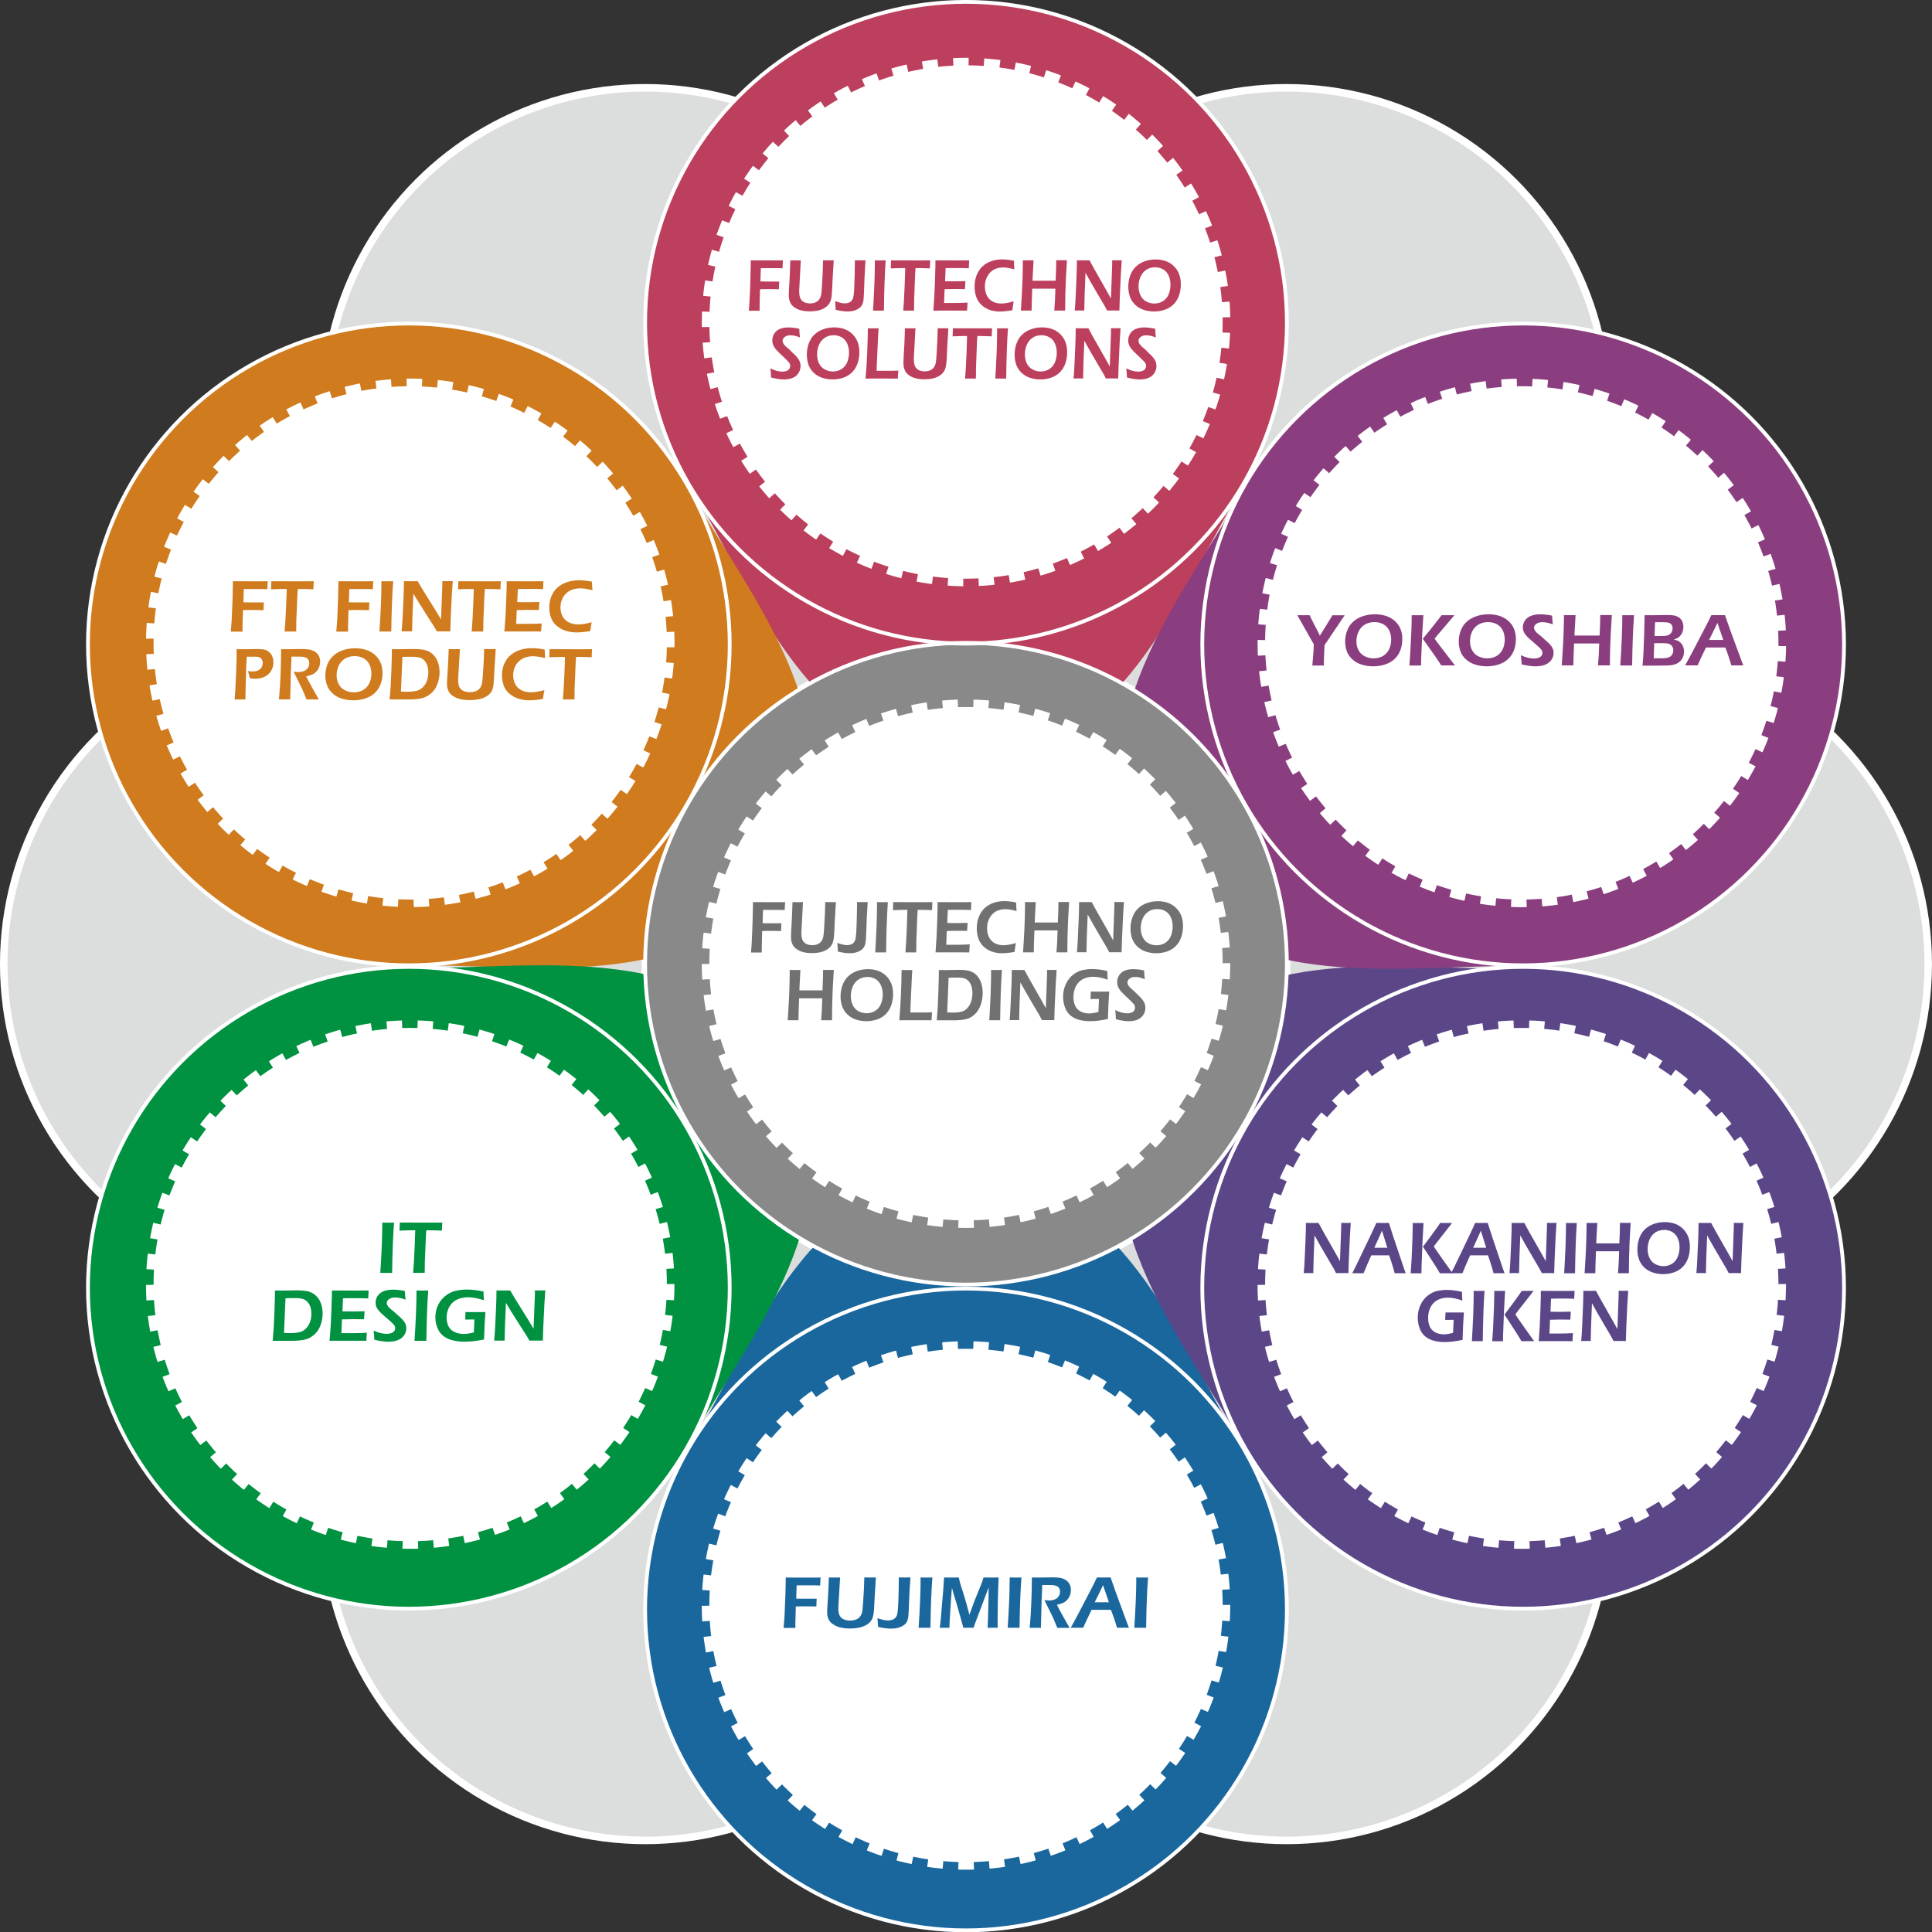 <?xml version="1.0" encoding="UTF-8"?>
<svg id="_レイヤー_1" data-name="レイヤー 1" xmlns="http://www.w3.org/2000/svg" viewBox="0 0 361.98 362.02">
  <rect x="0" y="0" width="361.98" height="362.02" fill="#333333" stroke="none"/>
  <defs>
    <style>
      .cls-1 {
        fill: #fff;
      }

      .cls-2 {
        stroke-dasharray: 0 0 2.85 2.85;
        stroke-width: 2.83px;
      }

      .cls-2, .cls-3, .cls-4 {
        stroke: #fff;
        stroke-miterlimit: 10;
      }

      .cls-2, .cls-4 {
        fill: none;
      }

      .cls-5 {
        fill: #8b3e7f;
      }

      .cls-6 {
        fill: #5b4688;
      }

      .cls-7 {
        fill: #bc3f5d;
      }

      .cls-8 {
        fill: #898989;
      }

      .cls-3 {
        fill: #dcdddd;
        stroke-width: 1.41px;
      }

      .cls-4 {
        stroke-width: .71px;
      }

      .cls-9 {
        fill: #009240;
      }

      .cls-10 {
        fill: #cf7b1e;
      }

      .cls-11 {
        fill: #727171;
      }

      .cls-12 {
        fill: #1a679e;
      }
    </style>
  </defs>
  <g>
    <circle class="cls-3" cx="120.91" cy="76.57" r="60.12"/>
    <circle class="cls-3" cx="241.07" cy="284.7" r="60.12"/>
  </g>
  <g>
    <circle class="cls-3" cx="60.82" cy="180.64" r="60.12"/>
    <circle class="cls-3" cx="301.15" cy="180.64" r="60.12"/>
  </g>
  <g>
    <circle class="cls-3" cx="120.91" cy="284.7" r="60.12"/>
    <circle class="cls-3" cx="241.07" cy="76.57" r="60.12"/>
  </g>
  <g>
    <g>
      <path class="cls-7" d="M232.67,91.28l1.45-2.51c-.38,.62-.75,1.25-1.12,1.89-.11,.2-.21,.41-.32,.62Z"/>
      <path class="cls-7" d="M240.9,65.31c.02-.26,.04-.51,.06-.77,.05-.78,.09-1.57,.11-2.36,.01-.39,.05-.78,.05-1.17,.03-.53,.01-1.03-.04-1.53C240.55,26.74,213.86,.35,180.99,.35s-60.12,26.92-60.12,60.12c0,12.43,3.77,23.97,10.23,33.56,11.51,20.75,22.67,48.5,49.99,47.54,28.84,1,39.65-29.94,51.9-50.91,.08-.16,.16-.31,.25-.47,4.24-7.44,6.94-15.88,7.66-24.88Z"/>
    </g>
    <g>
      <path class="cls-12" d="M129.33,271.1l-1.45,2.51c.38-.62,.75-1.25,1.12-1.89,.11-.2,.21-.41,.32-.62Z"/>
      <path class="cls-12" d="M121.11,297.06c-.02,.26-.04,.51-.06,.77-.05,.78-.09,1.57-.11,2.36-.01,.39-.05,.78-.05,1.17-.03,.53-.01,1.03,.04,1.53,.53,32.74,27.22,59.12,60.09,59.12s60.12-26.92,60.12-60.12c0-12.43-3.77-23.97-10.23-33.56-11.51-20.75-22.67-48.5-49.99-47.54-28.84-1-39.65,29.94-51.9,50.91-.08,.16-.16,.31-.25,.47-4.24,7.44-6.94,15.88-7.66,24.88Z"/>
    </g>
    <g>
      <path class="cls-10" d="M128.97,91.48l-1.45-2.5c.35,.64,.71,1.28,1.07,1.92,.12,.2,.25,.39,.37,.59Z"/>
      <path class="cls-10" d="M110.6,71.38c-.21-.15-.42-.29-.64-.43-.65-.44-1.32-.86-1.99-1.28-.33-.21-.65-.43-.99-.63-.44-.28-.89-.53-1.34-.73-28.62-15.91-64.82-5.99-81.25,22.48-16.6,28.75-6.75,65.52,22,82.12,10.76,6.21,22.65,8.72,34.18,7.92,23.72,.4,53.34,4.62,66.16-19.52,15.29-24.47-6.1-49.3-18.14-70.4-.09-.15-.19-.3-.28-.45-4.33-7.4-10.28-13.95-17.72-19.07Z"/>
    </g>
    <g>
      <path class="cls-6" d="M233.03,270.89l1.45,2.5c-.35-.64-.71-1.28-1.07-1.92-.12-.2-.25-.39-.37-.59Z"/>
      <path class="cls-6" d="M251.4,291c.21,.15,.42,.29,.64,.43,.65,.44,1.32,.86,1.99,1.28,.33,.21,.65,.43,.99,.63,.44,.28,.89,.53,1.34,.73,28.62,15.91,64.82,5.99,81.25-22.48,16.6-28.75,6.75-65.52-22-82.12-10.76-6.21-22.65-8.72-34.18-7.92-23.72-.4-53.34-4.62-66.16,19.52-15.29,24.47,6.1,49.3,18.14,70.4,.09,.15,.19,.3,.28,.45,4.33,7.4,10.28,13.95,17.72,19.07Z"/>
    </g>
    <g>
      <path class="cls-9" d="M77.3,181.39h-2.89c.72,.02,1.46,.03,2.2,.03,.23,0,.46-.03,.69-.03Z"/>
      <path class="cls-9" d="M50.7,187.25c-.23,.11-.46,.22-.69,.33-.71,.35-1.4,.71-2.1,1.09-.35,.19-.7,.35-1.04,.54-.47,.24-.9,.51-1.31,.8-28.09,16.83-37.59,53.14-21.16,81.6,16.6,28.75,53.37,38.61,82.12,22,10.76-6.21,18.87-15.25,23.95-25.64,12.21-20.34,30.67-43.88,16.17-67.06-13.55-25.48-45.75-19.37-70.04-19.49-.18,0-.35,.02-.53,.02-8.57,.05-17.22,1.93-25.37,5.81Z"/>
    </g>
    <g>
      <path class="cls-5" d="M284.7,180.98h2.89c-.72-.02-1.46-.03-2.2-.03-.23,0-.46,.03-.69,.03Z"/>
      <path class="cls-5" d="M311.3,175.12c.23-.11,.46-.22,.69-.33,.71-.35,1.4-.71,2.1-1.09,.35-.19,.7-.35,1.04-.54,.47-.24,.9-.51,1.31-.8,28.09-16.83,37.59-53.14,21.16-81.6-16.6-28.75-53.37-38.61-82.12-22-10.76,6.21-18.87,15.25-23.95,25.64-12.21,20.34-30.67,43.88-16.17,67.06,13.55,25.48,45.75,19.37,70.04,19.49,.18,0,.35-.02,.53-.02,8.57-.05,17.22-1.93,25.37-5.81Z"/>
    </g>
  </g>
  <circle class="cls-8" cx="180.99" cy="180.56" r="60.12"/>
  <g>
    <circle class="cls-1" cx="285.12" cy="240.68" r="48.09"/>
    <circle class="cls-2" cx="285.12" cy="240.68" r="48.09"/>
  </g>
  <g>
    <path class="cls-6" d="M244.27,238.56c.08-.82,.14-1.75,.18-2.78l.15-3.38c.05-1.22,.08-2.31,.08-3.27,.49,0,.91,.01,1.25,.01,.25,0,.62,0,1.11-.01,.48,.91,1.14,2.09,1.98,3.55,.84,1.46,1.52,2.67,2.04,3.62l.23-6.41c0-.15,0-.41,0-.77,.4,0,.7,.01,.9,.01,.08,0,.38,0,.89-.01l-.16,2.53-.2,4.33-.08,2.55c-.44,0-.82-.01-1.12-.01-.25,0-.64,0-1.19,.01-.21-.41-.37-.71-.48-.91-.17-.3-.54-.93-1.11-1.88-.37-.63-.84-1.43-1.4-2.4-.41-.72-.76-1.34-1.05-1.88-.03,.75-.09,2.13-.16,4.15-.03,.82-.05,1.8-.07,2.92-.4,0-.69-.01-.86-.01-.14,0-.45,0-.94,.01Z"/>
    <path class="cls-6" d="M253.35,238.56c.44-.85,.96-1.89,1.55-3.14l1.67-3.49c.52-1.08,.95-2.01,1.3-2.8,.55,0,.94,.01,1.17,.01,.4,0,.8,0,1.18-.01l.91,2.82,1.97,5.84,.27,.76h-.95c-.22-.01-.59,0-1.11,0-.1-.41-.26-.96-.48-1.66-.22-.69-.4-1.26-.56-1.69h-3.34c-.5,1.1-.98,2.21-1.45,3.35h-1.04c-.2-.01-.56,0-1.1,0Zm4.15-4.78h2.43l-1-3.2-.51,1.16-.92,2.03Z"/>
    <path class="cls-6" d="M264.3,238.56c.07-.9,.12-1.68,.16-2.33,.05-.93,.11-2.26,.17-3.96,.04-1.17,.06-2,.06-2.49v-.64c.53,0,.87,.01,1.04,.01,.11,0,.44,0,.98-.01l-.2,3.73-.17,4.47-.02,1.23h-.98c-.12-.01-.46,0-1.03,0Zm2.31-4.99l1.44-1.92,1.31-1.81c.09-.13,.25-.37,.47-.7h1.14s.41,0,1.09,0l-2.92,3.73-.5,.67,.4,.62c.06,.09,.48,.69,1.26,1.8l1.85,2.6h-1.13c-.2-.01-.61,0-1.24,0l-.41-.69c-.08-.13-.21-.35-.41-.66l-1.73-2.68-.64-.96Z"/>
    <path class="cls-6" d="M271.87,238.56c.44-.85,.96-1.89,1.55-3.14l1.67-3.49c.52-1.08,.95-2.01,1.3-2.8,.55,0,.94,.01,1.17,.01,.4,0,.8,0,1.18-.01l.91,2.82,1.97,5.84,.27,.76h-.95c-.22-.01-.59,0-1.11,0-.1-.41-.26-.96-.48-1.66-.22-.69-.4-1.26-.56-1.69h-3.34c-.5,1.1-.98,2.21-1.45,3.35h-1.04c-.2-.01-.56,0-1.1,0Zm4.15-4.78h2.43l-1-3.2-.51,1.16-.92,2.03Z"/>
    <path class="cls-6" d="M282.82,238.56c.08-.82,.14-1.75,.18-2.78l.15-3.38c.05-1.22,.08-2.31,.08-3.27,.49,0,.91,.01,1.25,.01,.25,0,.62,0,1.11-.01,.48,.91,1.14,2.09,1.98,3.55,.84,1.46,1.52,2.67,2.04,3.62l.23-6.41c0-.15,0-.41,0-.77,.4,0,.7,.01,.9,.01,.08,0,.38,0,.89-.01l-.16,2.53-.2,4.33-.08,2.55c-.44,0-.82-.01-1.12-.01-.25,0-.64,0-1.19,.01-.21-.41-.37-.71-.48-.91-.17-.3-.54-.93-1.11-1.88-.37-.63-.84-1.43-1.4-2.4-.41-.72-.76-1.34-1.05-1.88-.03,.75-.09,2.13-.16,4.15-.03,.82-.05,1.8-.07,2.92-.4,0-.69-.01-.86-.01-.14,0-.45,0-.94,.01Z"/>
    <path class="cls-6" d="M293.06,238.56c.1-1.58,.18-3.21,.25-4.87,.06-1.66,.09-2.94,.09-3.81v-.74s1.06,.01,1.06,.01c.06,0,.38,0,.97-.01-.17,2.42-.28,5.56-.33,9.42h-.93c-.16-.01-.53,0-1.11,0Z"/>
    <path class="cls-6" d="M296.89,238.56l.15-2.48c.08-1.35,.14-2.61,.17-3.77,.03-1.16,.05-1.96,.05-2.42v-.76c.49,0,.84,.01,1.05,.01,.16,0,.48,0,.96-.01l-.17,3.11-.02,.72h4.32l.08-1.87c.02-.64,.03-1.06,.03-1.27v-.7h1.06c.09,.01,.41,0,.95,0l-.21,3.76-.09,2.79-.02,1.64c0,.67-.01,1.08-.01,1.24h-.99c-.12-.01-.47,0-1.05,0,.11-1.3,.18-2.67,.21-4.11h-4.34l-.09,2.54-.03,1.57h-1.04c-.11-.01-.44,0-.97,0Z"/>
    <path class="cls-6" d="M311.9,228.97c.63,0,1.24,.09,1.82,.28,.58,.19,1.09,.5,1.54,.92s.79,.92,1.02,1.49c.23,.57,.34,1.23,.34,1.98,0,.71-.11,1.39-.32,2.03-.22,.65-.55,1.2-1,1.67-.45,.47-1,.81-1.65,1.04-.65,.23-1.33,.34-2.05,.34-.68,0-1.33-.1-1.95-.31-.62-.21-1.16-.53-1.61-.97-.45-.44-.77-.95-.97-1.52s-.29-1.19-.29-1.86c0-.73,.12-1.43,.37-2.1,.24-.67,.6-1.22,1.07-1.66,.47-.44,1.02-.77,1.66-.99,.63-.23,1.31-.34,2.04-.34Zm-.1,1.47c-.64,0-1.2,.16-1.67,.48-.47,.32-.83,.76-1.07,1.31s-.36,1.15-.36,1.8c0,.6,.12,1.15,.35,1.65s.58,.89,1.06,1.15,1,.4,1.55,.4c.42,0,.82-.08,1.2-.24,.38-.16,.71-.39,.99-.71,.28-.32,.49-.71,.62-1.16,.14-.45,.21-.92,.21-1.41,0-.46-.06-.89-.19-1.31s-.32-.78-.58-1.08-.58-.52-.95-.67c-.37-.14-.76-.22-1.17-.22Z"/>
    <path class="cls-6" d="M317.83,238.56c.08-.82,.14-1.75,.18-2.78l.15-3.38c.05-1.22,.08-2.31,.08-3.27,.49,0,.91,.01,1.25,.01,.25,0,.62,0,1.11-.01,.48,.91,1.14,2.09,1.98,3.55,.84,1.46,1.52,2.67,2.04,3.62l.23-6.41c0-.15,0-.41,0-.77,.4,0,.7,.01,.9,.01,.08,0,.38,0,.89-.01l-.16,2.53-.2,4.33-.08,2.55c-.44,0-.82-.01-1.12-.01-.25,0-.64,0-1.19,.01-.21-.41-.37-.71-.48-.91-.17-.3-.54-.93-1.11-1.88-.37-.63-.84-1.43-1.4-2.4-.41-.72-.76-1.34-1.05-1.88-.03,.75-.09,2.13-.16,4.15-.03,.82-.05,1.8-.07,2.92-.4,0-.69-.01-.86-.01-.14,0-.45,0-.94,.01Z"/>
    <path class="cls-6" d="M270.84,245.9c.58,0,1.14,.01,1.68,.01,.7,0,1.28,0,1.75-.01-.11,1.54-.19,3.25-.24,5.14-.7,.15-1.34,.26-1.9,.32-.57,.06-1.05,.09-1.45,.09-.75,0-1.44-.09-2.07-.26-.64-.17-1.17-.45-1.62-.83s-.78-.88-1.01-1.51c-.23-.62-.35-1.28-.35-1.98,0-.59,.09-1.17,.26-1.72,.17-.55,.43-1.06,.76-1.52,.34-.46,.74-.84,1.22-1.15,.48-.31,.98-.52,1.52-.63,.54-.11,1.1-.17,1.7-.17,.82,0,1.77,.12,2.83,.36,0,.52,.03,1.07,.07,1.64-1-.36-1.9-.55-2.71-.55-.52,0-1.01,.08-1.48,.24-.46,.16-.86,.41-1.2,.75-.34,.34-.59,.76-.77,1.26-.18,.5-.26,1.02-.26,1.55,0,.59,.1,1.12,.3,1.59s.54,.83,1.01,1.09c.47,.26,1.02,.39,1.63,.39,.22,0,.49-.02,.79-.07s.62-.12,.95-.22l.1-2.42h-.5c-.28,0-.64,0-1.08,.01,.04-.62,.06-1.09,.06-1.42Z"/>
    <path class="cls-6" d="M275.77,251.28c.1-1.58,.18-3.21,.25-4.87,.06-1.66,.09-2.94,.09-3.81v-.74s1.06,.01,1.06,.01c.06,0,.38,0,.97-.01-.17,2.42-.28,5.56-.33,9.42h-.93c-.16-.01-.53,0-1.11,0Z"/>
    <path class="cls-6" d="M279.58,251.28c.07-.9,.12-1.68,.16-2.33,.05-.93,.11-2.26,.17-3.96,.04-1.17,.06-2,.06-2.49v-.64c.53,0,.87,.01,1.04,.01,.11,0,.44,0,.98-.01l-.2,3.73-.17,4.47-.02,1.23h-.98c-.12-.01-.46,0-1.03,0Zm2.31-4.99l1.44-1.92,1.31-1.81c.09-.13,.25-.37,.47-.7h1.14s.41,0,1.09,0l-2.92,3.73-.5,.67,.4,.62c.06,.09,.48,.69,1.26,1.8l1.85,2.6h-1.13c-.2-.01-.61,0-1.24,0l-.41-.69c-.08-.13-.21-.35-.41-.66l-1.73-2.68-.64-.96Z"/>
    <path class="cls-6" d="M288.3,251.28l.18-2.64,.13-3.06,.08-2.78v-.94c1.05,0,2.14,.01,3.27,.01h1.22s1.84-.01,1.84-.01l-.08,1.49-.6-.03c-.17,0-.39-.02-.69-.02-.29,0-.59,0-.9,0-.66,0-1.09,0-1.28,0-.19,0-.48,.01-.87,.02l-.1,2.45c.58,.01,1.17,.02,1.75,.02,.41,0,1.09-.01,2.06-.04-.03,.42-.06,.92-.09,1.5-1.13-.01-1.78-.02-1.94-.02-.5,0-1.12,.01-1.87,.04l-.1,2.58h.7c.2,0,.67,0,1.4,0l1.38-.03,.92-.05c-.04,.53-.07,1.04-.09,1.51-1.1,0-2.09-.01-2.98-.01h-2.09s-1.26,.01-1.26,.01Z"/>
    <path class="cls-6" d="M296.25,251.28c.08-.82,.14-1.75,.18-2.78l.15-3.38c.05-1.22,.08-2.31,.08-3.27,.49,0,.91,.01,1.25,.01,.25,0,.62,0,1.11-.01,.48,.91,1.14,2.09,1.98,3.55,.84,1.46,1.52,2.67,2.04,3.62l.23-6.41c0-.15,0-.41,0-.77,.4,0,.7,.01,.9,.01,.08,0,.38,0,.89-.01l-.16,2.53-.2,4.33-.08,2.55c-.44,0-.82-.01-1.12-.01-.25,0-.64,0-1.19,.01-.21-.41-.37-.71-.48-.91-.17-.3-.54-.93-1.11-1.88-.37-.63-.84-1.43-1.4-2.4-.41-.72-.76-1.34-1.05-1.88-.03,.75-.09,2.13-.16,4.15-.03,.82-.05,1.8-.07,2.92-.4,0-.69-.01-.86-.01-.14,0-.45,0-.94,.01Z"/>
  </g>
  <g>
    <circle class="cls-1" cx="76.86" cy="240.68" r="48.09"/>
    <circle class="cls-2" cx="76.86" cy="240.68" r="48.09"/>
  </g>
  <g>
    <path class="cls-9" d="M71.25,238.49c.11-1.58,.2-3.21,.27-4.87,.07-1.66,.1-2.94,.1-3.81v-.74s1.15,.01,1.15,.01c.06,0,.42,0,1.06-.01-.19,2.42-.31,5.56-.36,9.42h-1.02c-.17-.01-.57,0-1.2,0Z"/>
    <path class="cls-9" d="M77.4,238.49l.15-2.02,.15-3,.1-2.96h-.93s-.43,.01-.43,.01l-1.59,.05c.04-.66,.06-1.17,.06-1.51,1.33,0,2.71,.01,4.16,.01h2.48s1.32-.01,1.32-.01c-.05,.66-.07,1.16-.07,1.51-.83-.04-1.63-.06-2.4-.06h-.53l-.08,1.26-.2,4.85v.81c-.02,.34-.02,.68-.02,1.05h-1.05c-.12-.01-.49,0-1.13,0Z"/>
    <path class="cls-9" d="M51.09,251.21l.19-2.4,.14-3,.09-2.99c0-.13,0-.47,0-1.03,.51,0,.99,.01,1.44,.01,.34,0,.78,0,1.33-.02,.55-.01,1.03-.02,1.43-.02,.54,0,1.05,.03,1.51,.1,.46,.06,.87,.19,1.21,.36,.34,.18,.64,.4,.9,.67,.25,.27,.46,.56,.62,.89,.16,.32,.28,.69,.37,1.08,.08,.4,.13,.8,.13,1.22,0,.79-.14,1.55-.41,2.26-.27,.71-.68,1.31-1.23,1.77-.54,.47-1.15,.77-1.81,.9s-1.41,.2-2.25,.2h-2.35c-.15-.01-.59,0-1.32,0Zm2.12-1.47c.38,.02,.75,.03,1.12,.03,.42,0,.81-.02,1.16-.06,.36-.04,.66-.11,.92-.2s.52-.25,.78-.47c.26-.23,.47-.49,.64-.78,.17-.3,.29-.63,.38-.99,.09-.36,.13-.73,.13-1.11,0-.69-.12-1.26-.35-1.7-.24-.44-.54-.76-.93-.96-.38-.2-.98-.29-1.78-.29-.52,0-1.12,0-1.79,.03l-.28,6.52Z"/>
    <path class="cls-9" d="M61.75,251.21l.2-2.64,.14-3.06,.09-2.78v-.94c1.14,0,2.32,.01,3.56,.01h1.33s2-.01,2-.01l-.08,1.49-.66-.03c-.18,0-.43-.02-.75-.02-.32,0-.64,0-.97,0-.72,0-1.18,0-1.39,0-.21,0-.53,.01-.95,.02l-.11,2.45c.63,.01,1.27,.02,1.91,.02,.44,0,1.19-.01,2.24-.04-.04,.42-.07,.92-.1,1.5-1.23-.01-1.93-.02-2.11-.02-.54,0-1.22,.01-2.03,.04l-.11,2.58h.76c.22,0,.73,0,1.52,0l1.5-.03,1-.05c-.05,.53-.08,1.04-.1,1.51-1.2,0-2.28-.01-3.24-.01h-2.27s-1.37,.01-1.37,.01Z"/>
    <path class="cls-9" d="M70.15,251.01c-.04-.7-.09-1.27-.15-1.71,.9,.41,1.72,.61,2.46,.61,.29,0,.57-.04,.83-.13,.25-.09,.44-.22,.57-.38,.12-.16,.18-.35,.18-.55,0-.16-.03-.3-.09-.42-.09-.17-.24-.35-.44-.53-.26-.25-.73-.67-1.41-1.25-.32-.28-.54-.48-.67-.6-.28-.26-.49-.5-.64-.71-.15-.21-.25-.42-.32-.62s-.1-.43-.1-.66c0-.43,.12-.84,.36-1.22,.24-.38,.6-.68,1.08-.89,.48-.21,1.09-.32,1.82-.32,.66,0,1.4,.08,2.22,.24,.02,.48,.07,1.03,.14,1.64-.72-.28-1.38-.42-1.98-.42-.45,0-.82,.1-1.11,.31s-.43,.44-.43,.71c0,.07,0,.15,.03,.23,.02,.08,.05,.16,.09,.24s.11,.17,.21,.3,.25,.26,.45,.43c.2,.16,.37,.3,.51,.4l.85,.77c.22,.18,.41,.35,.58,.53,.17,.17,.32,.33,.44,.49,.12,.16,.22,.31,.29,.45,.07,.14,.12,.29,.16,.44s.05,.31,.05,.47c0,.39-.09,.75-.27,1.09s-.44,.62-.77,.85c-.34,.22-.71,.37-1.11,.46s-.82,.13-1.27,.13c-.29,0-.64-.03-1.03-.08-.39-.05-.91-.15-1.55-.29Z"/>
    <path class="cls-9" d="M77.66,251.21c.11-1.58,.2-3.21,.27-4.87,.07-1.66,.1-2.94,.1-3.81v-.74s1.15,.01,1.15,.01c.06,0,.42,0,1.06-.01-.19,2.42-.31,5.56-.36,9.42h-1.02c-.17-.01-.57,0-1.2,0Z"/>
    <path class="cls-9" d="M87.23,245.83c.63,0,1.24,.01,1.82,.01,.76,0,1.39,0,1.9-.01-.12,1.54-.21,3.25-.26,5.14-.76,.15-1.45,.26-2.07,.32-.62,.06-1.14,.09-1.57,.09-.81,0-1.56-.09-2.25-.26s-1.28-.45-1.76-.83-.84-.88-1.09-1.51c-.25-.62-.38-1.28-.38-1.98,0-.59,.09-1.17,.28-1.72,.19-.55,.46-1.06,.83-1.52,.37-.46,.81-.84,1.33-1.15,.52-.31,1.07-.52,1.65-.63,.58-.11,1.2-.17,1.85-.17,.89,0,1.92,.12,3.08,.36,0,.52,.03,1.07,.08,1.64-1.09-.36-2.07-.55-2.95-.55-.57,0-1.1,.08-1.61,.24s-.94,.41-1.3,.75c-.37,.34-.64,.76-.84,1.26-.19,.5-.29,1.02-.29,1.55,0,.59,.11,1.12,.33,1.59s.59,.83,1.1,1.09c.52,.26,1.11,.39,1.77,.39,.24,0,.53-.02,.86-.07s.68-.12,1.04-.22l.11-2.42h-.55c-.31,0-.7,0-1.18,.01,.04-.62,.06-1.09,.06-1.42Z"/>
    <path class="cls-9" d="M92.58,251.21c.09-.82,.15-1.75,.2-2.78l.16-3.38c.06-1.22,.08-2.31,.08-3.27,.53,0,.99,.01,1.36,.01,.28,0,.68,0,1.21-.01,.52,.91,1.24,2.09,2.16,3.55s1.66,2.67,2.22,3.62l.25-6.41c0-.15,0-.41,0-.77,.43,0,.76,.01,.98,.01,.09,0,.41,0,.97-.01l-.17,2.53-.21,4.33-.08,2.55c-.48,0-.89-.01-1.22-.01-.27,0-.7,0-1.3,.01-.23-.41-.41-.71-.52-.91-.19-.3-.59-.93-1.21-1.88-.41-.63-.91-1.43-1.52-2.4-.45-.72-.83-1.34-1.15-1.88-.04,.75-.09,2.13-.17,4.15-.03,.82-.06,1.8-.08,2.92-.43,0-.75-.01-.94-.01-.15,0-.49,0-1.02,.01Z"/>
  </g>
  <g>
    <circle class="cls-1" cx="180.99" cy="300.8" r="48.09"/>
    <circle class="cls-2" cx="180.99" cy="300.8" r="48.09"/>
  </g>
  <g>
    <path class="cls-12" d="M146.82,304.98c.08-.9,.14-1.63,.17-2.17,.05-.92,.1-2.23,.16-3.93,.04-1.26,.06-2.15,.06-2.67v-.64c1.32,0,2.47,.01,3.46,.01h1.93s1.15-.01,1.15-.01c-.05,.69-.08,1.18-.08,1.49l-.99-.03h-.4s-.54,0-.54,0h-2.48s-.08,2.49-.08,2.49l1.17,.02c.89,0,1.47,0,1.72,0h.94c-.03,.52-.05,1.01-.06,1.45-.8-.02-1.44-.03-1.91-.03-.6,0-1.24,0-1.94,.03l-.08,3.05v.62s0,.35,0,.35h-1.06c-.06-.01-.44,0-1.15,0Z"/>
    <path class="cls-12" d="M155.27,295.56c.53,0,.89,.01,1.08,.01,.23,0,.58,0,1.05-.01l-.33,5.57c0,.06,0,.13,0,.21,0,.62,.09,1.09,.27,1.4,.18,.31,.44,.54,.78,.68s.74,.21,1.18,.21c.28,0,.55-.03,.8-.1,.21-.05,.4-.13,.57-.23,.14-.08,.26-.18,.37-.29,.12-.13,.23-.29,.31-.46,.09-.17,.15-.36,.19-.58,.06-.33,.12-.9,.17-1.71l.15-2.4c.03-.7,.06-1.47,.08-2.31,.52,0,.91,.01,1.16,.01h1.01s-.21,3.31-.21,3.31l-.14,2.64c-.04,.62-.11,1.08-.19,1.38-.07,.25-.18,.49-.31,.7-.13,.19-.28,.37-.46,.52-.23,.2-.5,.37-.81,.51-.35,.16-.71,.28-1.1,.35-.53,.1-1.08,.15-1.65,.15s-1.12-.05-1.63-.16c-.43-.09-.83-.23-1.19-.43s-.65-.41-.86-.65c-.17-.19-.31-.43-.41-.72-.12-.32-.17-.68-.17-1.08,0-.14,0-.32,.01-.54,0-.22,.03-.5,.05-.85l.06-.97c.02-.3,.05-.75,.08-1.34l.07-1.5c.02-.41,.04-.86,.05-1.36Z"/>
    <path class="cls-12" d="M164.52,304.83c-.03-.53-.07-1.08-.12-1.64,.5,.16,.9,.27,1.18,.33,.29,.06,.57,.09,.83,.09,.22,0,.43-.03,.63-.09,.18-.05,.34-.12,.48-.2,.1-.07,.19-.15,.26-.23,.1-.12,.18-.26,.25-.41,.06-.17,.12-.39,.15-.68,.05-.38,.09-1,.13-1.88,.03-.69,.05-1.46,.07-2.31,.02-.71,.03-1.47,.03-2.26,.55,0,.9,.01,1.06,.01,.18,0,.55,0,1.11-.01l-.19,2.96c-.04,.71-.08,1.69-.12,2.94-.03,.85-.07,1.43-.14,1.75-.05,.24-.12,.45-.21,.64-.09,.17-.2,.31-.32,.44-.15,.15-.34,.28-.55,.39-.28,.15-.58,.26-.9,.34-.35,.09-.74,.13-1.15,.13-.7,0-1.53-.1-2.46-.31Z"/>
    <path class="cls-12" d="M172.11,304.98c.11-1.58,.2-3.21,.27-4.87,.07-1.66,.1-2.94,.1-3.81v-.74s1.15,.01,1.15,.01c.06,0,.42,0,1.06-.01-.19,2.42-.31,5.56-.36,9.42h-1.02c-.17-.01-.57,0-1.2,0Z"/>
    <path class="cls-12" d="M176.08,304.98l.18-1.56,.46-5.48,.16-2.38c.66,0,1.14,.01,1.44,.01,.24,0,.69,0,1.33-.01,.07,.37,.13,.64,.17,.79,.04,.16,.11,.41,.21,.75,.11,.34,.24,.76,.41,1.26,.24,.75,.46,1.48,.66,2.21l.53,1.97,.92-2.53,1.34-3.29c.05-.11,.09-.24,.14-.38,.05-.15,.13-.4,.24-.78,.55,0,1.04,.01,1.46,.01,.29,0,.74,0,1.37-.01-.06,1.33-.11,2.79-.14,4.39s-.05,2.8-.05,3.59c0,.38,0,.86,.01,1.44-.46,0-.77-.01-.93-.01-.24,0-.56,0-.95,.01,.03-.47,.04-.86,.05-1.16l.12-4.11c.01-.58,.02-1.15,.02-1.71v-.56s-2.54,6.72-2.54,6.72l-.29,.82c-.45,0-.76-.01-.92-.01-.21,0-.53,0-.98,.01l-1.19-4.25c-.04-.15-.14-.47-.29-.95l-.43-1.41c-.04-.13-.07-.24-.09-.33-.02-.08-.07-.28-.13-.57l-.09,.88c-.02,.28-.06,.75-.1,1.41l-.27,4.28c0,.21-.02,.52-.02,.94h-.89c-.15-.01-.45,0-.9,0Z"/>
    <path class="cls-12" d="M188.8,304.98c.11-1.58,.2-3.21,.27-4.87,.07-1.66,.1-2.94,.1-3.81v-.74s1.15,.01,1.15,.01c.06,0,.42,0,1.06-.01-.19,2.42-.31,5.56-.36,9.42h-1.02c-.17-.01-.57,0-1.2,0Z"/>
    <path class="cls-12" d="M192.92,304.98c.14-1.37,.24-2.95,.31-4.73,.07-1.78,.1-3.35,.1-4.69,.55,0,1.01,.01,1.39,.01,.4,0,.79,0,1.18-.02,.38-.01,.79-.02,1.22-.02,.53,0,1.01,.03,1.43,.09s.79,.2,1.12,.41c.33,.22,.57,.48,.73,.79,.16,.31,.24,.67,.24,1.08,0,.26-.03,.5-.09,.74-.06,.23-.15,.45-.27,.66-.12,.21-.26,.38-.42,.54s-.32,.28-.48,.37c-.16,.09-.34,.17-.54,.23-.2,.06-.47,.14-.82,.24l.47,.91c.15,.29,.44,.81,.86,1.56l.7,1.22c.04,.06,.15,.27,.33,.63-.56,0-.93-.01-1.11-.01-.22,0-.61,0-1.17,.01l-.77-1.84c-.13-.28-.29-.61-.48-.99l-.83-1.68c-.08-.16-.2-.39-.34-.7,.31,.05,.59,.08,.84,.08,.4,0,.76-.06,1.08-.19,.33-.13,.58-.33,.75-.6,.17-.27,.26-.56,.26-.88,0-.19-.04-.37-.11-.54-.08-.17-.2-.31-.38-.42-.18-.12-.39-.19-.64-.22-.25-.03-.5-.05-.75-.05-.14,0-.33,0-.57,0-.24,0-.53,0-.88,0l-.12,2.84-.13,5.18h-1.07c-.17-.01-.52,0-1.04,0Z"/>
    <path class="cls-12" d="M200.61,304.98c.48-.85,1.04-1.89,1.69-3.14l1.82-3.49c.57-1.08,1.04-2.01,1.41-2.8,.6,0,1.02,.01,1.27,.01,.44,0,.86,0,1.28-.01l.99,2.82,2.15,5.84,.3,.76h-1.03c-.24-.01-.64,0-1.21,0-.11-.41-.29-.96-.52-1.66-.24-.69-.44-1.26-.61-1.69h-3.63c-.54,1.1-1.06,2.21-1.57,3.35h-1.12c-.21-.01-.61,0-1.19,0Zm4.51-4.78h2.64l-1.09-3.2-.56,1.16-1,2.03Z"/>
    <path class="cls-12" d="M212.52,304.98c.11-1.58,.2-3.21,.27-4.87,.07-1.66,.1-2.94,.1-3.81v-.74s1.15,.01,1.15,.01c.06,0,.42,0,1.06-.01-.19,2.42-.31,5.56-.36,9.42h-1.02c-.17-.01-.57,0-1.2,0Z"/>
  </g>
  <g>
    <circle class="cls-1" cx="180.99" cy="180.56" r="48.09"/>
    <circle class="cls-2" cx="180.99" cy="180.56" r="48.09"/>
  </g>
  <g>
    <path class="cls-11" d="M140.71,178.44c.08-.9,.13-1.63,.15-2.17,.05-.92,.1-2.23,.15-3.94,.04-1.26,.06-2.15,.06-2.67v-.64c1.21,0,2.28,.01,3.19,.01h1.78s1.06-.01,1.06-.01c-.05,.69-.07,1.18-.08,1.49l-.91-.03h-.37s-.5,0-.5,0h-2.28s-.08,2.49-.08,2.49l1.08,.02c.82,0,1.35,0,1.58,0h.86c-.03,.52-.05,1.01-.06,1.45-.74-.02-1.32-.03-1.76-.03-.55,0-1.14,0-1.78,.03l-.07,3.05v.62s0,.35,0,.35h-.97c-.05-.01-.4,0-1.06,0Z"/>
    <path class="cls-11" d="M148.49,169.02c.49,0,.82,.01,1,.01,.22,0,.54,0,.96-.01l-.3,5.57c0,.06,0,.13,0,.21,0,.62,.08,1.09,.25,1.4s.4,.54,.72,.68,.68,.21,1.08,.21c.26,0,.5-.03,.74-.1,.19-.06,.36-.13,.52-.23,.13-.08,.24-.18,.34-.29,.11-.13,.21-.29,.29-.46,.08-.17,.14-.36,.18-.58,.05-.33,.11-.9,.15-1.71l.13-2.4c.03-.7,.05-1.47,.07-2.31,.48,0,.83,.01,1.07,.01h.93s-.2,3.31-.2,3.31l-.13,2.64c-.04,.62-.1,1.08-.18,1.38-.07,.25-.16,.49-.29,.7-.12,.19-.26,.37-.43,.52-.21,.2-.46,.37-.74,.51-.32,.16-.65,.28-1.01,.35-.49,.1-1,.15-1.52,.15s-1.03-.05-1.5-.16c-.4-.09-.76-.23-1.1-.43-.33-.19-.6-.41-.79-.65-.16-.19-.28-.43-.37-.72-.11-.32-.16-.68-.16-1.08,0-.14,0-.32,.01-.53,0-.22,.02-.5,.04-.85l.06-.97c.02-.3,.04-.75,.07-1.34l.06-1.5c.02-.41,.03-.86,.04-1.36Z"/>
    <path class="cls-11" d="M156.99,178.3c-.03-.53-.06-1.07-.11-1.64,.46,.16,.82,.27,1.09,.33,.26,.06,.52,.09,.77,.09,.2,0,.39-.03,.58-.09,.17-.05,.31-.12,.44-.2,.09-.07,.17-.15,.23-.23,.09-.12,.17-.26,.23-.42,.06-.17,.11-.39,.14-.68,.05-.38,.09-1,.12-1.88,.03-.69,.05-1.46,.07-2.31,.02-.71,.03-1.47,.03-2.26,.5,0,.83,.01,.97,.01,.17,0,.51,0,1.02-.01l-.17,2.96c-.03,.71-.07,1.69-.11,2.94-.03,.85-.07,1.43-.13,1.75-.04,.24-.11,.45-.2,.64-.08,.17-.18,.31-.3,.44-.14,.15-.31,.28-.51,.39-.26,.15-.53,.27-.83,.34-.33,.09-.68,.13-1.06,.13-.65,0-1.4-.1-2.27-.31Z"/>
    <path class="cls-11" d="M163.98,178.44c.1-1.58,.18-3.21,.25-4.87,.06-1.66,.09-2.94,.09-3.81v-.74s1.06,.01,1.06,.01c.06,0,.38,0,.97-.01-.17,2.42-.28,5.56-.33,9.42h-.93c-.16-.01-.53,0-1.11,0Z"/>
    <path class="cls-11" d="M169.64,178.44l.14-2.02,.14-3,.09-2.95h-.86s-.39,.01-.39,.01l-1.46,.05c.03-.66,.05-1.17,.06-1.51,1.22,0,2.5,.01,3.83,.01h2.28s1.22-.01,1.22-.01c-.04,.65-.06,1.16-.06,1.51-.77-.04-1.5-.06-2.2-.06h-.49l-.08,1.26-.18,4.85v.81c-.02,.34-.02,.68-.02,1.05h-.97c-.11-.01-.45,0-1.04,0Z"/>
    <path class="cls-11" d="M175.28,178.44l.18-2.64,.13-3.06,.08-2.78v-.94c1.05,0,2.14,.01,3.27,.01h1.22s1.84-.01,1.84-.01l-.08,1.49-.6-.03c-.17,0-.39-.02-.69-.02-.29,0-.59,0-.9,0-.66,0-1.09,0-1.28,0-.19,0-.48,.01-.87,.02l-.1,2.45c.58,.01,1.17,.02,1.75,.02,.41,0,1.09-.01,2.06-.04-.03,.42-.06,.92-.09,1.5-1.13-.01-1.78-.02-1.94-.02-.5,0-1.12,.01-1.87,.04l-.1,2.58h.7c.2,0,.67,0,1.4,0l1.38-.03,.92-.05c-.04,.53-.07,1.04-.09,1.51-1.1,0-2.09-.01-2.98-.01h-2.09s-1.26,.01-1.26,.01Z"/>
    <path class="cls-11" d="M190.32,176.71c-.09,.54-.17,1.09-.24,1.64-.48,.09-.92,.16-1.33,.19-.4,.04-.75,.06-1.04,.06-.64,0-1.24-.1-1.82-.29-.58-.19-1.1-.5-1.56-.92-.46-.42-.8-.92-1.01-1.52-.21-.59-.31-1.24-.31-1.95,0-.76,.12-1.47,.38-2.12,.25-.65,.61-1.2,1.08-1.64s1.02-.78,1.66-1c.64-.22,1.31-.33,2-.33s1.44,.09,2.25,.26c.01,.41,.03,.7,.04,.87l.04,.74c-.48-.14-.88-.23-1.19-.28-.32-.05-.62-.08-.91-.08-.45,0-.89,.08-1.31,.22s-.79,.39-1.11,.71c-.32,.33-.56,.72-.74,1.18s-.26,.94-.26,1.45c0,.6,.11,1.13,.32,1.61,.21,.47,.55,.86,1.02,1.15,.47,.29,1.05,.44,1.74,.44,.64,0,1.4-.14,2.29-.41Z"/>
    <path class="cls-11" d="M191.68,178.44l.15-2.48c.08-1.35,.14-2.61,.17-3.77,.03-1.16,.05-1.96,.05-2.42v-.76c.49,0,.84,.01,1.05,.01,.16,0,.48,0,.96-.01l-.17,3.11-.02,.72h4.32l.08-1.87c.02-.64,.03-1.06,.03-1.27v-.7h1.06c.09,.01,.41,0,.95,0l-.21,3.76-.09,2.79-.02,1.64c0,.67-.01,1.08-.01,1.24h-.99c-.12-.01-.47,0-1.05,0,.11-1.3,.18-2.67,.21-4.11h-4.34l-.09,2.54-.03,1.57h-1.04c-.11-.01-.44,0-.97,0Z"/>
    <path class="cls-11" d="M201.77,178.44c.08-.82,.14-1.75,.18-2.78l.15-3.38c.05-1.22,.08-2.31,.08-3.27,.49,0,.91,.01,1.25,.01,.25,0,.62,0,1.11-.01,.48,.91,1.14,2.09,1.98,3.55,.84,1.46,1.52,2.67,2.04,3.62l.23-6.41c0-.15,0-.41,0-.77,.4,0,.7,.01,.9,.01,.08,0,.38,0,.89-.01l-.16,2.53-.2,4.34-.08,2.55c-.44,0-.82-.01-1.12-.01-.25,0-.64,0-1.19,.01-.21-.41-.37-.71-.48-.91-.17-.3-.54-.93-1.11-1.88-.37-.63-.84-1.43-1.4-2.4-.41-.72-.76-1.34-1.05-1.88-.03,.75-.09,2.13-.16,4.15-.03,.82-.05,1.8-.07,2.92-.4,0-.69-.01-.86-.01-.14,0-.45,0-.94,.01Z"/>
    <path class="cls-11" d="M216.93,168.85c.63,0,1.24,.09,1.82,.28,.58,.19,1.09,.5,1.54,.92,.45,.43,.79,.92,1.02,1.49,.23,.57,.34,1.23,.34,1.98,0,.71-.11,1.39-.32,2.03s-.55,1.2-1,1.67c-.45,.47-1,.81-1.65,1.04-.65,.23-1.33,.34-2.05,.34-.68,0-1.33-.1-1.95-.31-.62-.21-1.16-.53-1.61-.97-.45-.44-.77-.95-.97-1.52-.19-.57-.29-1.19-.29-1.86,0-.73,.12-1.43,.37-2.1,.24-.67,.6-1.22,1.07-1.66,.47-.44,1.02-.77,1.66-.99,.63-.23,1.31-.34,2.04-.34Zm-.1,1.47c-.64,0-1.2,.16-1.67,.48-.47,.32-.83,.76-1.07,1.31s-.36,1.15-.36,1.8c0,.6,.12,1.15,.35,1.65s.58,.89,1.06,1.15c.48,.27,1,.4,1.55,.4,.42,0,.82-.08,1.2-.23,.38-.16,.71-.39,.99-.71,.28-.32,.49-.71,.62-1.16,.14-.45,.21-.92,.21-1.41,0-.46-.06-.89-.19-1.31-.12-.42-.32-.78-.58-1.08-.26-.3-.58-.52-.95-.67-.37-.15-.76-.22-1.17-.22Z"/>
    <path class="cls-11" d="M147.59,191.16l.15-2.48c.08-1.35,.14-2.61,.17-3.77,.03-1.16,.05-1.96,.05-2.42v-.76c.49,0,.84,.01,1.05,.01,.16,0,.48,0,.96-.01l-.17,3.11-.02,.72h4.32l.08-1.87c.02-.64,.03-1.06,.03-1.27v-.7h1.06c.09,.01,.41,0,.95,0l-.21,3.76-.09,2.79-.02,1.64c0,.67-.01,1.08-.01,1.24h-.99c-.12-.01-.47,0-1.05,0,.11-1.3,.18-2.67,.21-4.11h-4.34l-.09,2.54-.03,1.57h-1.04c-.11-.01-.44,0-.97,0Z"/>
    <path class="cls-11" d="M162.61,181.58c.63,0,1.24,.09,1.82,.28,.58,.19,1.09,.5,1.54,.92s.79,.92,1.02,1.49c.23,.57,.34,1.23,.34,1.98,0,.71-.11,1.39-.32,2.03-.22,.65-.55,1.2-1,1.67-.45,.47-1,.81-1.65,1.04-.65,.23-1.33,.34-2.05,.34-.68,0-1.33-.1-1.95-.31-.62-.21-1.16-.53-1.61-.97-.45-.44-.77-.95-.97-1.52s-.29-1.19-.29-1.86c0-.73,.12-1.43,.37-2.1,.24-.67,.6-1.22,1.07-1.66,.47-.44,1.02-.77,1.66-.99,.63-.23,1.31-.34,2.04-.34Zm-.1,1.47c-.64,0-1.2,.16-1.67,.48-.47,.32-.83,.76-1.07,1.31s-.36,1.15-.36,1.8c0,.6,.12,1.15,.35,1.65s.58,.89,1.06,1.15,1,.4,1.55,.4c.42,0,.82-.08,1.2-.24,.38-.16,.71-.39,.99-.71,.28-.32,.49-.71,.62-1.16,.14-.45,.21-.92,.21-1.41,0-.46-.06-.89-.19-1.31s-.32-.78-.58-1.08-.58-.52-.95-.67c-.37-.15-.76-.22-1.17-.22Z"/>
    <path class="cls-11" d="M168.49,191.16c.13-1.39,.23-2.93,.3-4.63,.08-1.7,.12-3.3,.13-4.79,.43,0,.79,.01,1.08,.01,.2,0,.51,0,.93-.01-.06,.83-.11,1.77-.15,2.83l-.13,2.77c-.04,.79-.07,1.58-.08,2.36h1.09c1.03,.01,1.7,.01,2.02,0s.64-.02,.95-.04c-.04,.45-.07,.95-.1,1.5-1.11,0-2.07-.01-2.86-.01h-2s-1.19,.01-1.19,.01Z"/>
    <path class="cls-11" d="M175.52,191.16l.17-2.4,.13-3,.08-2.99c0-.13,0-.47,0-1.03,.47,0,.91,.01,1.33,.01,.31,0,.72,0,1.22-.02,.51-.01,.94-.02,1.31-.02,.5,0,.96,.03,1.39,.1,.42,.06,.8,.19,1.11,.36,.32,.18,.59,.4,.83,.67,.23,.27,.42,.56,.57,.89,.15,.32,.26,.69,.34,1.08,.08,.4,.12,.8,.12,1.22,0,.79-.13,1.55-.38,2.26-.25,.71-.63,1.31-1.13,1.77-.5,.47-1.05,.77-1.66,.9-.61,.13-1.3,.2-2.07,.2h-2.16c-.14-.01-.54,0-1.21,0Zm1.95-1.47c.35,.02,.69,.03,1.03,.03,.39,0,.74-.02,1.07-.06,.33-.04,.61-.11,.85-.2s.48-.25,.71-.47,.43-.49,.59-.78c.15-.3,.27-.63,.35-.99,.08-.36,.12-.73,.12-1.11,0-.69-.11-1.26-.32-1.7-.22-.44-.5-.76-.85-.96-.35-.2-.9-.29-1.64-.29-.48,0-1.03,0-1.65,.03l-.26,6.52Z"/>
    <path class="cls-11" d="M185.35,191.16c.1-1.58,.18-3.21,.25-4.87,.06-1.66,.09-2.94,.09-3.82v-.74s1.06,.01,1.06,.01c.06,0,.38,0,.97-.01-.17,2.42-.28,5.56-.33,9.42h-.93c-.16-.01-.53,0-1.11,0Z"/>
    <path class="cls-11" d="M189.16,191.16c.08-.82,.14-1.75,.18-2.78l.15-3.38c.05-1.22,.08-2.31,.08-3.27,.49,0,.91,.01,1.25,.01,.25,0,.62,0,1.11-.01,.48,.91,1.14,2.09,1.98,3.55,.84,1.46,1.52,2.67,2.04,3.62l.23-6.41c0-.15,0-.41,0-.77,.4,0,.7,.01,.9,.01,.08,0,.38,0,.89-.01l-.16,2.53-.2,4.33-.08,2.55c-.44,0-.82-.01-1.12-.01-.25,0-.64,0-1.19,.01-.21-.41-.37-.71-.48-.91-.17-.3-.54-.93-1.11-1.88-.37-.63-.84-1.43-1.4-2.4-.41-.72-.76-1.34-1.05-1.88-.03,.75-.09,2.13-.16,4.15-.03,.82-.05,1.8-.07,2.92-.4,0-.69-.01-.86-.01-.14,0-.45,0-.94,.01Z"/>
    <path class="cls-11" d="M204.39,185.78c.58,0,1.14,.01,1.68,.01,.7,0,1.28,0,1.75-.01-.11,1.54-.19,3.25-.24,5.14-.7,.15-1.34,.26-1.9,.32-.57,.06-1.05,.09-1.45,.09-.75,0-1.44-.09-2.07-.26-.64-.17-1.17-.45-1.62-.83s-.78-.88-1.01-1.51c-.23-.62-.35-1.28-.35-1.98,0-.59,.09-1.17,.26-1.72,.17-.55,.43-1.06,.76-1.52,.34-.46,.74-.84,1.22-1.15,.48-.31,.98-.52,1.52-.63,.54-.11,1.1-.17,1.7-.17,.82,0,1.77,.12,2.83,.36,0,.52,.03,1.07,.07,1.64-1-.36-1.9-.55-2.71-.55-.52,0-1.01,.08-1.48,.24-.46,.16-.86,.41-1.2,.75-.34,.34-.59,.76-.77,1.26-.18,.5-.26,1.02-.26,1.55,0,.59,.1,1.12,.3,1.59s.54,.83,1.01,1.09c.47,.26,1.02,.39,1.63,.39,.22,0,.49-.02,.79-.07s.62-.12,.95-.22l.1-2.42h-.5c-.28,0-.64,0-1.08,.01,.04-.62,.06-1.09,.06-1.42Z"/>
    <path class="cls-11" d="M209.08,190.96c-.03-.7-.08-1.27-.13-1.71,.83,.41,1.58,.61,2.26,.61,.27,0,.52-.04,.76-.13,.23-.09,.41-.22,.52-.38,.11-.16,.17-.35,.17-.55,0-.16-.03-.3-.08-.42-.08-.17-.22-.35-.41-.53-.24-.25-.67-.67-1.29-1.25-.3-.28-.5-.48-.61-.6-.25-.26-.45-.5-.58-.71-.14-.21-.23-.42-.29-.62s-.09-.43-.09-.66c0-.43,.11-.84,.33-1.22,.22-.38,.55-.68,1-.89,.44-.21,1-.32,1.67-.32,.61,0,1.29,.08,2.05,.24,.02,.48,.06,1.03,.13,1.64-.66-.28-1.27-.42-1.83-.42-.41,0-.75,.1-1.02,.31-.26,.21-.4,.44-.4,.71,0,.07,0,.15,.03,.23,.02,.08,.05,.16,.08,.24,.04,.08,.1,.17,.2,.3,.09,.12,.23,.26,.42,.43,.18,.16,.34,.3,.47,.4l.78,.77c.2,.18,.38,.35,.53,.53,.16,.17,.29,.33,.4,.49,.11,.16,.2,.31,.26,.45s.11,.29,.14,.44c.03,.15,.05,.31,.05,.47,0,.39-.08,.75-.25,1.09-.17,.34-.4,.62-.71,.85-.31,.22-.65,.37-1.02,.46-.37,.08-.76,.13-1.17,.13-.27,0-.59-.03-.95-.08-.36-.05-.83-.15-1.42-.29Z"/>
  </g>
  <g>
    <circle class="cls-1" cx="180.99" cy="60.33" r="48.09"/>
    <circle class="cls-2" cx="180.99" cy="60.33" r="48.09" transform="translate(107.98 236.59) rotate(-85.93)"/>
  </g>
  <g>
    <path class="cls-7" d="M140.3,58.2c.08-.9,.13-1.63,.15-2.17,.05-.92,.1-2.23,.15-3.94,.04-1.26,.06-2.15,.06-2.67v-.64c1.21,0,2.28,.01,3.19,.01h1.78s1.06-.01,1.06-.01c-.05,.69-.07,1.18-.08,1.49l-.91-.03h-.37s-.5,0-.5,0h-2.28s-.08,2.49-.08,2.49l1.08,.02c.82,0,1.35,0,1.58,0h.86c-.03,.52-.05,1.01-.06,1.45-.74-.02-1.32-.03-1.76-.03-.55,0-1.14,0-1.78,.03l-.07,3.05v.62s0,.35,0,.35h-.97c-.05-.01-.4,0-1.06,0Z"/>
    <path class="cls-7" d="M148.08,48.78c.49,0,.82,.01,1,.01,.22,0,.54,0,.96-.01l-.3,5.57c0,.06,0,.13,0,.21,0,.62,.08,1.09,.25,1.4s.4,.54,.72,.68,.68,.21,1.08,.21c.26,0,.5-.03,.74-.1,.19-.06,.36-.13,.52-.23,.13-.08,.24-.18,.34-.29,.11-.13,.21-.29,.29-.46,.08-.17,.14-.36,.18-.58,.05-.33,.11-.9,.15-1.71l.13-2.4c.03-.7,.05-1.47,.07-2.31,.48,0,.83,.01,1.07,.01h.93s-.2,3.31-.2,3.31l-.13,2.64c-.04,.62-.1,1.08-.18,1.38-.07,.25-.16,.49-.29,.7-.12,.19-.26,.37-.43,.52-.21,.2-.46,.37-.74,.51-.32,.16-.65,.28-1.01,.35-.49,.1-1,.15-1.52,.15s-1.03-.05-1.5-.16c-.4-.09-.76-.23-1.1-.43-.33-.19-.6-.41-.79-.65-.16-.19-.28-.43-.37-.72-.11-.32-.16-.68-.16-1.08,0-.14,0-.32,.01-.53,0-.22,.02-.5,.04-.85l.06-.97c.02-.3,.04-.75,.07-1.34l.06-1.5c.02-.41,.03-.86,.04-1.36Z"/>
    <path class="cls-7" d="M156.58,58.06c-.03-.53-.06-1.07-.11-1.64,.46,.16,.82,.27,1.09,.33,.26,.06,.52,.09,.77,.09,.2,0,.39-.03,.58-.09,.17-.05,.31-.12,.44-.2,.09-.07,.17-.15,.23-.23,.09-.12,.17-.26,.23-.42,.06-.17,.11-.39,.14-.68,.05-.38,.09-1,.12-1.88,.03-.69,.05-1.46,.07-2.31,.02-.71,.03-1.47,.03-2.26,.5,0,.83,.01,.97,.01,.17,0,.51,0,1.02-.01l-.17,2.96c-.03,.71-.07,1.69-.11,2.94-.03,.85-.07,1.43-.13,1.75-.04,.24-.11,.45-.2,.64-.08,.17-.18,.31-.3,.44-.14,.15-.31,.28-.51,.39-.26,.15-.53,.27-.83,.34-.33,.09-.68,.13-1.06,.13-.65,0-1.4-.1-2.27-.31Z"/>
    <path class="cls-7" d="M163.57,58.2c.1-1.58,.18-3.21,.25-4.87,.06-1.66,.09-2.94,.09-3.81v-.74s1.06,.01,1.06,.01c.06,0,.38,0,.97-.01-.17,2.42-.28,5.56-.33,9.42h-.93c-.16-.01-.53,0-1.11,0Z"/>
    <path class="cls-7" d="M169.23,58.2l.14-2.02,.14-3,.09-2.95h-.86s-.39,.01-.39,.01l-1.46,.05c.03-.66,.05-1.17,.06-1.51,1.22,0,2.5,.01,3.83,.01h2.28s1.22-.01,1.22-.01c-.04,.65-.06,1.16-.06,1.51-.77-.04-1.5-.06-2.2-.06h-.49l-.08,1.26-.18,4.85v.81c-.02,.34-.02,.68-.02,1.05h-.97c-.11-.01-.45,0-1.04,0Z"/>
    <path class="cls-7" d="M174.87,58.2l.18-2.64,.13-3.06,.08-2.78v-.94c1.05,0,2.14,.01,3.27,.01h1.22s1.84-.01,1.84-.01l-.08,1.49-.6-.03c-.17,0-.39-.02-.69-.02-.29,0-.59,0-.9,0-.66,0-1.09,0-1.28,0-.19,0-.48,.01-.87,.02l-.1,2.45c.58,.01,1.17,.02,1.75,.02,.41,0,1.09-.01,2.06-.04-.03,.42-.06,.92-.09,1.5-1.13-.01-1.78-.02-1.94-.02-.5,0-1.12,.01-1.87,.04l-.1,2.58h.7c.2,0,.67,0,1.4,0l1.38-.03,.92-.05c-.04,.53-.07,1.04-.09,1.51-1.1,0-2.09-.01-2.98-.01h-2.09s-1.26,.01-1.26,.01Z"/>
    <path class="cls-7" d="M189.91,56.48c-.09,.54-.17,1.09-.24,1.64-.48,.09-.92,.16-1.33,.19-.4,.04-.75,.06-1.04,.06-.64,0-1.24-.1-1.82-.29-.58-.19-1.1-.5-1.56-.92-.46-.42-.8-.92-1.01-1.52-.21-.59-.31-1.24-.31-1.95,0-.76,.12-1.47,.38-2.12,.25-.65,.61-1.2,1.08-1.64s1.02-.78,1.66-1c.64-.22,1.31-.33,2-.33s1.44,.09,2.25,.26c.01,.41,.03,.7,.04,.87l.04,.74c-.48-.14-.88-.23-1.19-.28-.32-.05-.62-.08-.91-.08-.45,0-.89,.08-1.31,.22s-.79,.39-1.11,.71c-.32,.33-.56,.72-.74,1.18s-.26,.94-.26,1.45c0,.6,.11,1.13,.32,1.61,.21,.47,.55,.86,1.02,1.15,.47,.29,1.05,.44,1.74,.44,.64,0,1.4-.14,2.29-.41Z"/>
    <path class="cls-7" d="M191.27,58.2l.15-2.48c.08-1.35,.14-2.61,.17-3.77,.03-1.16,.05-1.96,.05-2.42v-.76c.49,0,.84,.01,1.05,.01,.16,0,.48,0,.96-.01l-.17,3.11-.02,.72h4.32l.08-1.87c.02-.64,.03-1.06,.03-1.27v-.7h1.06c.09,.01,.41,0,.95,0l-.21,3.76-.09,2.79-.02,1.64c0,.67-.01,1.08-.01,1.24h-.99c-.12-.01-.47,0-1.05,0,.11-1.3,.18-2.67,.21-4.11h-4.34l-.09,2.54-.03,1.57h-1.04c-.11-.01-.44,0-.97,0Z"/>
    <path class="cls-7" d="M201.36,58.2c.08-.82,.14-1.75,.18-2.78l.15-3.38c.05-1.22,.08-2.31,.08-3.27,.49,0,.91,.01,1.25,.01,.25,0,.62,0,1.11-.01,.48,.91,1.14,2.09,1.98,3.55,.84,1.46,1.52,2.67,2.04,3.62l.23-6.41c0-.15,0-.41,0-.77,.4,0,.7,.01,.9,.01,.08,0,.38,0,.89-.01l-.16,2.53-.2,4.34-.08,2.55c-.44,0-.82-.01-1.12-.01-.25,0-.64,0-1.19,.01-.21-.41-.37-.71-.48-.91-.17-.3-.54-.93-1.11-1.88-.37-.63-.84-1.43-1.4-2.4-.41-.72-.76-1.34-1.05-1.88-.03,.75-.09,2.13-.16,4.15-.03,.82-.05,1.8-.07,2.92-.4,0-.69-.01-.86-.01-.14,0-.45,0-.94,.01Z"/>
    <path class="cls-7" d="M216.52,48.61c.63,0,1.24,.09,1.82,.28,.58,.19,1.09,.5,1.54,.92,.45,.43,.79,.92,1.02,1.49,.23,.57,.34,1.23,.34,1.98,0,.71-.11,1.39-.32,2.03s-.55,1.2-1,1.67c-.45,.47-1,.81-1.65,1.04-.65,.23-1.33,.34-2.05,.34-.68,0-1.33-.1-1.95-.31-.62-.21-1.16-.53-1.61-.97-.45-.44-.77-.95-.97-1.52-.19-.57-.29-1.19-.29-1.86,0-.73,.12-1.43,.37-2.1,.24-.67,.6-1.22,1.07-1.66,.47-.44,1.02-.77,1.66-.99,.63-.23,1.31-.34,2.04-.34Zm-.1,1.47c-.64,0-1.2,.16-1.67,.48-.47,.32-.83,.76-1.07,1.31s-.36,1.15-.36,1.8c0,.6,.12,1.15,.35,1.65s.58,.89,1.06,1.15c.48,.27,1,.4,1.55,.4,.42,0,.82-.08,1.2-.23,.38-.16,.71-.39,.99-.71,.28-.32,.49-.71,.62-1.16,.14-.45,.21-.92,.21-1.41,0-.46-.06-.89-.19-1.31-.12-.42-.32-.78-.58-1.08-.26-.3-.58-.52-.95-.67-.37-.15-.76-.22-1.17-.22Z"/>
    <path class="cls-7" d="M144.47,70.73c-.03-.7-.08-1.27-.13-1.71,.83,.41,1.58,.61,2.26,.61,.27,0,.52-.04,.76-.13,.23-.09,.41-.22,.52-.38,.11-.16,.17-.35,.17-.55,0-.16-.03-.3-.08-.42-.08-.17-.22-.35-.41-.53-.24-.25-.67-.67-1.29-1.25-.3-.28-.5-.48-.61-.6-.25-.26-.45-.5-.58-.71s-.23-.42-.29-.62c-.06-.21-.09-.43-.09-.66,0-.43,.11-.84,.33-1.22,.22-.38,.55-.68,1-.89,.44-.21,1-.32,1.67-.32,.61,0,1.29,.08,2.05,.24,.02,.48,.06,1.03,.13,1.64-.66-.28-1.27-.41-1.83-.41-.41,0-.75,.1-1.02,.31-.26,.2-.4,.44-.4,.71,0,.07,0,.15,.03,.23s.05,.16,.08,.23c.04,.08,.1,.17,.2,.3,.09,.12,.23,.26,.42,.43,.18,.16,.34,.3,.47,.4l.78,.77c.2,.18,.38,.35,.53,.52,.16,.17,.29,.33,.4,.49,.11,.16,.2,.31,.26,.45s.11,.29,.14,.44c.03,.15,.05,.31,.05,.47,0,.39-.08,.75-.25,1.09-.17,.34-.4,.62-.71,.85-.31,.22-.65,.37-1.02,.46-.37,.08-.76,.13-1.17,.13-.27,0-.59-.03-.95-.08-.36-.05-.83-.15-1.42-.29Z"/>
    <path class="cls-7" d="M156.29,61.34c.63,0,1.24,.09,1.82,.28,.58,.19,1.09,.5,1.54,.92,.45,.43,.79,.92,1.02,1.49,.23,.57,.34,1.23,.34,1.98,0,.71-.11,1.39-.32,2.03s-.55,1.2-1,1.67c-.45,.47-1,.81-1.65,1.04-.65,.23-1.33,.34-2.05,.34-.68,0-1.33-.1-1.95-.31-.62-.21-1.16-.53-1.61-.97-.45-.44-.77-.95-.97-1.52-.19-.57-.29-1.19-.29-1.86,0-.73,.12-1.43,.37-2.1,.24-.67,.6-1.22,1.07-1.66,.47-.44,1.02-.77,1.66-.99,.63-.23,1.31-.34,2.04-.34Zm-.1,1.47c-.64,0-1.2,.16-1.67,.48-.47,.32-.83,.76-1.07,1.31s-.36,1.15-.36,1.8c0,.6,.12,1.15,.35,1.65s.58,.89,1.06,1.15c.48,.27,1,.4,1.55,.4,.42,0,.82-.08,1.2-.23,.38-.16,.71-.39,.99-.71,.28-.32,.49-.71,.62-1.16,.14-.45,.21-.92,.21-1.41,0-.46-.06-.89-.19-1.31-.12-.42-.32-.78-.58-1.08-.26-.3-.58-.52-.95-.67-.37-.15-.76-.22-1.17-.22Z"/>
    <path class="cls-7" d="M162.17,70.93c.13-1.39,.23-2.93,.3-4.63,.08-1.7,.12-3.3,.13-4.79,.43,0,.79,.01,1.08,.01,.2,0,.51,0,.93-.01-.06,.83-.11,1.77-.15,2.83l-.13,2.77c-.04,.79-.07,1.58-.08,2.36h1.09c1.03,.01,1.7,.01,2.02,0s.64-.02,.95-.04c-.04,.45-.07,.95-.1,1.5-1.11,0-2.07-.01-2.86-.01h-2s-1.19,.01-1.19,.01Z"/>
    <path class="cls-7" d="M169.56,61.51c.49,0,.82,.01,1,.01,.22,0,.54,0,.96-.01l-.3,5.57c0,.06,0,.13,0,.21,0,.62,.08,1.09,.25,1.4s.4,.54,.72,.68,.68,.21,1.08,.21c.26,0,.5-.03,.74-.1,.19-.06,.36-.13,.52-.23,.13-.08,.24-.18,.34-.29,.11-.13,.21-.29,.29-.46,.08-.17,.14-.36,.18-.58,.05-.33,.11-.9,.15-1.71l.13-2.4c.03-.7,.05-1.47,.07-2.31,.48,0,.83,.01,1.07,.01h.93s-.2,3.31-.2,3.31l-.13,2.64c-.04,.62-.1,1.08-.18,1.38-.07,.25-.16,.49-.29,.7-.12,.19-.26,.37-.43,.52-.21,.2-.46,.37-.74,.51-.32,.16-.65,.28-1.01,.35-.49,.1-1,.15-1.52,.15s-1.03-.05-1.5-.16c-.4-.09-.76-.23-1.1-.43-.33-.19-.6-.41-.79-.65-.16-.19-.28-.43-.37-.72-.11-.32-.16-.68-.16-1.08,0-.14,0-.32,.01-.53,0-.22,.02-.5,.04-.85l.06-.97c.02-.3,.04-.75,.07-1.34l.06-1.5c.02-.41,.03-.86,.04-1.36Z"/>
    <path class="cls-7" d="M180.82,70.93l.14-2.02,.14-3,.09-2.95h-.86s-.39,.01-.39,.01l-1.46,.05c.03-.66,.05-1.17,.06-1.51,1.22,0,2.5,.01,3.83,.01h2.28s1.22-.01,1.22-.01c-.04,.65-.06,1.16-.06,1.51-.77-.04-1.5-.06-2.2-.06h-.49l-.08,1.26-.18,4.85v.81c-.02,.34-.02,.68-.02,1.05h-.97c-.11-.01-.45,0-1.04,0Z"/>
    <path class="cls-7" d="M186.48,70.93c.1-1.58,.18-3.21,.25-4.87,.06-1.66,.09-2.94,.09-3.81v-.74s1.06,.01,1.06,.01c.06,0,.38,0,.97-.01-.17,2.42-.28,5.56-.33,9.42h-.93c-.16-.01-.53,0-1.11,0Z"/>
    <path class="cls-7" d="M195.22,61.34c.63,0,1.24,.09,1.82,.28,.58,.19,1.09,.5,1.54,.92,.45,.43,.79,.92,1.02,1.49,.23,.57,.34,1.23,.34,1.98,0,.71-.11,1.39-.32,2.03s-.55,1.2-1,1.67c-.45,.47-1,.81-1.65,1.04-.65,.23-1.33,.34-2.05,.34-.68,0-1.33-.1-1.95-.31-.62-.21-1.16-.53-1.61-.97-.45-.44-.77-.95-.97-1.52-.19-.57-.29-1.19-.29-1.86,0-.73,.12-1.43,.37-2.1,.24-.67,.6-1.22,1.07-1.66,.47-.44,1.02-.77,1.66-.99,.63-.23,1.31-.34,2.04-.34Zm-.1,1.47c-.64,0-1.2,.16-1.67,.48-.47,.32-.83,.76-1.07,1.31s-.36,1.15-.36,1.8c0,.6,.12,1.15,.35,1.65s.58,.89,1.06,1.15c.48,.27,1,.4,1.55,.4,.42,0,.82-.08,1.2-.23,.38-.16,.71-.39,.99-.71,.28-.32,.49-.71,.62-1.16,.14-.45,.21-.92,.21-1.41,0-.46-.06-.89-.19-1.31-.12-.42-.32-.78-.58-1.08-.26-.3-.58-.52-.95-.67-.37-.15-.76-.22-1.17-.22Z"/>
    <path class="cls-7" d="M201.14,70.93c.08-.82,.14-1.75,.18-2.78l.15-3.38c.05-1.22,.08-2.31,.08-3.27,.49,0,.91,.01,1.25,.01,.25,0,.62,0,1.11-.01,.48,.91,1.14,2.09,1.98,3.55,.84,1.46,1.52,2.67,2.04,3.62l.23-6.41c0-.15,0-.41,0-.77,.4,0,.7,.01,.9,.01,.08,0,.38,0,.89-.01l-.16,2.53-.2,4.34-.08,2.55c-.44,0-.82-.01-1.12-.01-.25,0-.64,0-1.19,.01-.21-.41-.37-.71-.48-.91-.17-.3-.54-.93-1.11-1.88-.37-.63-.84-1.43-1.4-2.4-.41-.72-.76-1.34-1.05-1.88-.03,.75-.09,2.13-.16,4.15-.03,.82-.05,1.8-.07,2.92-.4,0-.69-.01-.86-.01-.14,0-.45,0-.94,.01Z"/>
    <path class="cls-7" d="M211.15,70.73c-.03-.7-.08-1.27-.13-1.71,.83,.41,1.58,.61,2.26,.61,.27,0,.52-.04,.76-.13,.23-.09,.41-.22,.52-.38,.11-.16,.17-.35,.17-.55,0-.16-.03-.3-.08-.42-.08-.17-.22-.35-.41-.53-.24-.25-.67-.67-1.29-1.25-.3-.28-.5-.48-.61-.6-.25-.26-.45-.5-.58-.71s-.23-.42-.29-.62c-.06-.21-.09-.43-.09-.66,0-.43,.11-.84,.33-1.22,.22-.38,.55-.68,1-.89,.44-.21,1-.32,1.67-.32,.61,0,1.29,.08,2.05,.24,.02,.48,.06,1.03,.13,1.64-.66-.28-1.27-.41-1.83-.41-.41,0-.75,.1-1.02,.31-.26,.2-.4,.44-.4,.71,0,.07,0,.15,.03,.23s.05,.16,.08,.23c.04,.08,.1,.17,.2,.3,.09,.12,.23,.26,.42,.43,.18,.16,.34,.3,.47,.4l.78,.77c.2,.18,.38,.35,.53,.52,.16,.17,.29,.33,.4,.49,.11,.16,.2,.31,.26,.45s.11,.29,.14,.44c.03,.15,.05,.31,.05,.47,0,.39-.08,.75-.25,1.09-.17,.34-.4,.62-.71,.85-.31,.22-.65,.37-1.02,.46-.37,.08-.76,.13-1.17,.13-.27,0-.59-.03-.95-.08-.36-.05-.83-.15-1.42-.29Z"/>
  </g>
  <g>
    <circle class="cls-1" cx="285.12" cy="120.45" r="48.09"/>
    <circle class="cls-2" cx="285.12" cy="120.45" r="48.09" transform="translate(120.65 382.65) rotate(-80.8)"/>
  </g>
  <g>
    <path class="cls-5" d="M245.88,124.68c.05-.51,.11-1.18,.17-2,.06-.82,.09-1.48,.1-1.97l-3.09-5.45c.52,0,.92,.01,1.21,.01s.64,0,1.1-.01c.21,.48,.51,1.08,.9,1.82,.4,.73,.74,1.41,1.02,2.02l2.05-3.31c.07-.11,.17-.29,.3-.52,.45,0,.84,.01,1.19,.01,.18,0,.55,0,1.11-.01l-3.77,5.6-.08,1.75c-.03,.52-.05,1.21-.06,2.08-.49,0-.85-.01-1.08-.01s-.59,0-1.08,.01Z"/>
    <path class="cls-5" d="M257.62,115.09c.69,0,1.34,.09,1.97,.28,.63,.19,1.19,.5,1.68,.92,.49,.43,.86,.92,1.1,1.49,.25,.57,.37,1.23,.37,1.98,0,.71-.12,1.39-.35,2.03s-.6,1.2-1.09,1.67c-.49,.47-1.09,.81-1.8,1.04-.71,.23-1.45,.34-2.23,.34-.74,0-1.44-.1-2.12-.31s-1.26-.53-1.75-.97c-.49-.44-.84-.95-1.05-1.52-.21-.57-.32-1.19-.32-1.86,0-.73,.13-1.43,.4-2.1,.26-.67,.65-1.22,1.17-1.66,.51-.44,1.11-.77,1.8-.99,.69-.23,1.43-.34,2.22-.34Zm-.11,1.47c-.7,0-1.3,.16-1.82,.48-.52,.32-.9,.76-1.16,1.31-.26,.55-.39,1.15-.39,1.8,0,.6,.12,1.15,.38,1.65s.64,.89,1.16,1.15c.52,.27,1.08,.4,1.68,.4,.46,0,.89-.08,1.31-.23,.41-.16,.77-.39,1.07-.71,.3-.32,.53-.71,.68-1.16,.15-.45,.23-.92,.23-1.41,0-.46-.07-.89-.2-1.31-.14-.42-.35-.78-.63-1.08-.29-.3-.63-.52-1.03-.67-.4-.15-.83-.22-1.27-.22Z"/>
    <path class="cls-5" d="M264.06,124.68c.08-.9,.13-1.68,.17-2.33,.05-.93,.12-2.25,.19-3.96,.05-1.17,.07-2,.07-2.49v-.64c.57,0,.95,.01,1.13,.01,.12,0,.47,0,1.06-.01l-.22,3.73-.19,4.47-.02,1.23h-1.07c-.13-.01-.5,0-1.12,0Zm2.51-4.99l1.57-1.92,1.43-1.81c.1-.13,.27-.37,.51-.7h1.24s.45,0,1.19,0l-3.18,3.73-.54,.67,.44,.62c.06,.09,.52,.69,1.37,1.8l2.01,2.6h-1.23c-.22-.01-.66,0-1.35,0l-.44-.69c-.08-.13-.23-.35-.44-.66l-1.88-2.68-.7-.96Z"/>
    <path class="cls-5" d="M278.9,115.09c.69,0,1.34,.09,1.97,.28,.63,.19,1.19,.5,1.68,.92,.49,.43,.86,.92,1.1,1.49,.25,.57,.37,1.23,.37,1.98,0,.71-.12,1.39-.35,2.03s-.6,1.2-1.09,1.67c-.49,.47-1.09,.81-1.8,1.04-.71,.23-1.45,.34-2.23,.34-.74,0-1.44-.1-2.12-.31s-1.26-.53-1.75-.97c-.49-.44-.84-.95-1.05-1.52-.21-.57-.32-1.19-.32-1.86,0-.73,.13-1.43,.4-2.1,.26-.67,.65-1.22,1.17-1.66,.51-.44,1.11-.77,1.8-.99,.69-.23,1.43-.34,2.22-.34Zm-.11,1.47c-.7,0-1.3,.16-1.82,.48-.52,.32-.9,.76-1.16,1.31-.26,.55-.39,1.15-.39,1.8,0,.6,.12,1.15,.38,1.65s.64,.89,1.16,1.15c.52,.27,1.08,.4,1.68,.4,.46,0,.89-.08,1.31-.23,.41-.16,.77-.39,1.07-.71,.3-.32,.53-.71,.68-1.16,.15-.45,.23-.92,.23-1.41,0-.46-.07-.89-.2-1.31-.14-.42-.35-.78-.63-1.08-.29-.3-.63-.52-1.03-.67-.4-.15-.83-.22-1.27-.22Z"/>
    <path class="cls-5" d="M285.1,124.48c-.04-.7-.09-1.27-.15-1.71,.9,.41,1.72,.61,2.46,.61,.29,0,.57-.04,.83-.13,.25-.09,.44-.22,.57-.38,.12-.16,.18-.35,.18-.55,0-.16-.03-.3-.09-.42-.09-.17-.24-.35-.44-.53-.26-.25-.73-.67-1.41-1.25-.32-.28-.54-.48-.67-.6-.28-.26-.49-.5-.64-.71s-.25-.42-.32-.62c-.06-.21-.1-.43-.1-.66,0-.43,.12-.84,.36-1.22,.24-.38,.6-.68,1.08-.89,.48-.21,1.09-.32,1.82-.32,.66,0,1.4,.08,2.22,.24,.02,.48,.07,1.03,.14,1.64-.72-.28-1.38-.41-1.98-.41-.45,0-.82,.1-1.11,.31s-.43,.44-.43,.71c0,.07,0,.15,.03,.23s.05,.16,.09,.23c.04,.08,.11,.17,.21,.3s.25,.26,.45,.43c.2,.16,.37,.3,.51,.4l.85,.77c.22,.18,.41,.35,.58,.52,.17,.17,.32,.33,.44,.49,.12,.16,.22,.31,.29,.45,.07,.14,.12,.29,.16,.44s.05,.31,.05,.47c0,.39-.09,.75-.27,1.09-.18,.34-.44,.62-.77,.85-.34,.22-.71,.37-1.11,.46-.4,.08-.82,.13-1.27,.13-.29,0-.64-.03-1.03-.08-.39-.05-.91-.15-1.55-.29Z"/>
    <path class="cls-5" d="M292.61,124.68l.16-2.48c.09-1.35,.15-2.61,.19-3.77,.04-1.16,.06-1.96,.06-2.42v-.76c.54,0,.92,.01,1.14,.01,.17,0,.52,0,1.04-.01l-.18,3.11-.02,.72h4.7l.08-1.87c.02-.64,.03-1.06,.03-1.27v-.7h1.15c.1,.01,.45,0,1.04,0l-.23,3.76-.1,2.79-.03,1.64c0,.67-.01,1.08-.01,1.24h-1.08c-.13-.01-.52,0-1.15,0,.12-1.3,.2-2.67,.23-4.11h-4.71l-.1,2.54-.03,1.57h-1.13c-.12-.01-.48,0-1.06,0Z"/>
    <path class="cls-5" d="M303.58,124.68c.11-1.58,.2-3.21,.27-4.87,.07-1.66,.1-2.94,.1-3.81v-.74s1.15,.01,1.15,.01c.06,0,.42,0,1.06-.01-.19,2.42-.31,5.56-.36,9.42h-1.02c-.17-.01-.57,0-1.2,0Z"/>
    <path class="cls-5" d="M307.74,124.68c.09-.98,.15-1.77,.18-2.4,.03-.62,.07-1.68,.12-3.18s.08-2.53,.08-3.09c0-.17,0-.42,0-.75,.58,0,1.06,.01,1.44,.01s.86,0,1.43-.02c.57-.01,1.03-.02,1.4-.02,.51,0,.9,.02,1.16,.07,.26,.04,.49,.11,.69,.2,.2,.09,.37,.19,.51,.32s.26,.28,.36,.45c.1,.17,.17,.36,.22,.56,.05,.2,.07,.4,.07,.61,0,.26-.03,.5-.09,.74s-.15,.44-.27,.63c-.12,.19-.25,.35-.41,.48-.16,.13-.31,.23-.45,.31-.14,.07-.33,.15-.57,.23,.22,.05,.39,.09,.52,.13,.13,.04,.27,.11,.41,.2,.15,.09,.29,.2,.42,.35,.13,.14,.24,.29,.31,.45,.08,.16,.14,.33,.18,.52,.04,.19,.07,.39,.07,.6,0,.44-.1,.85-.29,1.22-.19,.37-.45,.66-.79,.87-.34,.21-.71,.36-1.13,.43-.42,.07-1.3,.11-2.65,.11h-1.67s-1.25,0-1.25,0Zm2.09-1.35h1.57c.32,0,.56-.01,.74-.04,.18-.03,.35-.07,.51-.13,.16-.06,.29-.13,.38-.21,.09-.07,.17-.17,.25-.28,.07-.12,.13-.25,.17-.39,.04-.15,.06-.3,.06-.45,0-.21-.04-.4-.11-.56-.07-.16-.18-.3-.33-.42-.14-.12-.31-.2-.51-.26-.19-.05-.49-.08-.88-.08h-1.74l-.1,2.82Zm.17-4.17h1.11c.47,0,.79-.01,.95-.03,.16-.02,.33-.07,.51-.13,.18-.07,.33-.17,.45-.31,.12-.14,.21-.29,.27-.46s.09-.34,.09-.51-.03-.33-.09-.48c-.06-.15-.16-.28-.29-.38-.13-.1-.28-.17-.46-.21-.18-.04-.45-.07-.8-.07h-1.65l-.09,2.6Z"/>
    <path class="cls-5" d="M315.72,124.68c.48-.85,1.04-1.89,1.69-3.14l1.82-3.49c.57-1.08,1.04-2.01,1.41-2.8,.6,0,1.02,.01,1.27,.01,.44,0,.86,0,1.28-.01l.99,2.82,2.15,5.84,.3,.76h-1.03c-.24-.01-.64,0-1.21,0-.11-.41-.29-.96-.52-1.66s-.44-1.26-.61-1.69h-3.63c-.54,1.1-1.06,2.21-1.57,3.35h-1.12c-.21-.01-.61,0-1.19,0Zm4.51-4.78h2.64l-1.09-3.2-.56,1.16-1,2.03Z"/>
  </g>
  <g>
    <circle class="cls-1" cx="76.86" cy="120.45" r="48.09"/>
    <circle class="cls-2" cx="76.86" cy="120.45" r="48.09" transform="translate(-18.26 13.83) rotate(-9.2)"/>
  </g>
  <g>
    <path class="cls-10" d="M43.24,118.32c.08-.9,.14-1.63,.17-2.17,.05-.92,.1-2.23,.16-3.94,.04-1.26,.06-2.15,.06-2.67v-.64c1.32,0,2.47,.01,3.46,.01h1.93s1.15-.01,1.15-.01c-.05,.69-.08,1.18-.08,1.49l-.99-.03h-.4s-.54,0-.54,0h-2.48s-.08,2.49-.08,2.49l1.17,.02c.89,0,1.47,0,1.72,0h.94c-.03,.52-.05,1.01-.06,1.45-.8-.02-1.44-.03-1.91-.03-.6,0-1.24,0-1.94,.03l-.08,3.05v.62s0,.35,0,.35h-1.06c-.06-.01-.44,0-1.15,0Z"/>
    <path class="cls-10" d="M53.32,118.32l.15-2.02,.15-3,.1-2.95h-.93s-.43,.01-.43,.01l-1.59,.05c.04-.66,.06-1.17,.06-1.51,1.33,0,2.71,.01,4.16,.01h2.48s1.32-.01,1.32-.01c-.05,.65-.07,1.16-.07,1.51-.83-.04-1.63-.06-2.4-.06h-.53l-.08,1.26-.2,4.85v.81c-.02,.34-.02,.68-.02,1.05h-1.05c-.12-.01-.49,0-1.13,0Z"/>
    <path class="cls-10" d="M63.01,118.32c.08-.9,.14-1.63,.17-2.17,.05-.92,.1-2.23,.16-3.94,.04-1.26,.06-2.15,.06-2.67v-.64c1.32,0,2.47,.01,3.46,.01h1.93s1.15-.01,1.15-.01c-.05,.69-.08,1.18-.08,1.49l-.99-.03h-.4s-.54,0-.54,0h-2.48s-.08,2.49-.08,2.49l1.17,.02c.89,0,1.47,0,1.72,0h.94c-.03,.52-.05,1.01-.06,1.45-.8-.02-1.44-.03-1.91-.03-.6,0-1.24,0-1.94,.03l-.08,3.05v.62s0,.35,0,.35h-1.06c-.06-.01-.44,0-1.15,0Z"/>
    <path class="cls-10" d="M71.09,118.32c.11-1.58,.2-3.21,.27-4.87,.07-1.66,.1-2.94,.1-3.81v-.74s1.15,.01,1.15,.01c.06,0,.42,0,1.06-.01-.19,2.42-.31,5.56-.36,9.42h-1.02c-.17-.01-.57,0-1.2,0Z"/>
    <path class="cls-10" d="M75.24,118.32c.09-.82,.15-1.75,.2-2.78l.16-3.38c.06-1.22,.08-2.31,.08-3.27,.53,0,.99,.01,1.36,.01,.28,0,.68,0,1.21-.01,.52,.91,1.24,2.09,2.16,3.55s1.66,2.67,2.22,3.62l.25-6.41c0-.15,0-.41,0-.77,.43,0,.76,.01,.98,.01,.09,0,.41,0,.97-.01l-.17,2.53-.21,4.34-.08,2.55c-.48,0-.89-.01-1.22-.01-.27,0-.7,0-1.3,.01-.23-.41-.41-.71-.52-.91-.19-.3-.59-.93-1.21-1.88-.41-.63-.91-1.43-1.52-2.4-.45-.72-.83-1.34-1.15-1.88-.04,.75-.09,2.13-.17,4.15-.03,.82-.06,1.8-.08,2.92-.43,0-.75-.01-.94-.01-.15,0-.49,0-1.02,.01Z"/>
    <path class="cls-10" d="M88.37,118.32l.15-2.02,.15-3,.1-2.95h-.93s-.43,.01-.43,.01l-1.59,.05c.04-.66,.06-1.17,.06-1.51,1.33,0,2.71,.01,4.16,.01h2.48s1.32-.01,1.32-.01c-.05,.65-.07,1.16-.07,1.51-.83-.04-1.63-.06-2.4-.06h-.53l-.08,1.26-.2,4.85v.81c-.02,.34-.02,.68-.02,1.05h-1.05c-.12-.01-.49,0-1.13,0Z"/>
    <path class="cls-10" d="M94.5,118.32l.2-2.64,.14-3.06,.09-2.78v-.94c1.14,0,2.32,.01,3.56,.01h1.33s2-.01,2-.01l-.08,1.49-.66-.03c-.18,0-.43-.02-.75-.02-.32,0-.64,0-.97,0-.72,0-1.18,0-1.39,0-.21,0-.53,.01-.95,.02l-.11,2.45c.63,.01,1.27,.02,1.91,.02,.44,0,1.19-.01,2.24-.04-.04,.42-.07,.92-.1,1.5-1.23-.01-1.93-.02-2.11-.02-.54,0-1.22,.01-2.03,.04l-.11,2.58h.76c.22,0,.73,0,1.52,0l1.5-.03,1-.05c-.05,.53-.08,1.04-.1,1.51-1.2,0-2.28-.01-3.24-.01h-2.27s-1.37,.01-1.37,.01Z"/>
    <path class="cls-10" d="M110.85,116.6c-.1,.54-.19,1.09-.26,1.64-.52,.09-1.01,.16-1.44,.19-.44,.04-.81,.06-1.13,.06-.69,0-1.35-.1-1.98-.29-.63-.19-1.19-.5-1.7-.92s-.87-.92-1.09-1.52-.34-1.24-.34-1.95c0-.76,.14-1.47,.41-2.12s.66-1.2,1.17-1.64,1.11-.78,1.81-1c.69-.22,1.42-.33,2.17-.33s1.56,.09,2.44,.26c.01,.41,.03,.7,.04,.87l.05,.74c-.52-.14-.95-.23-1.3-.28-.34-.05-.67-.08-.99-.08-.49,0-.96,.08-1.42,.22-.45,.15-.85,.39-1.2,.71-.35,.33-.61,.72-.8,1.18-.19,.46-.28,.94-.28,1.45,0,.6,.12,1.13,.35,1.61,.23,.47,.6,.86,1.11,1.15s1.14,.44,1.89,.44c.69,0,1.53-.14,2.49-.41Z"/>
    <path class="cls-10" d="M43.96,131.05l.12-1.64,.17-3.62,.08-2.63c0-.24,0-.48,0-.72,0-.18,0-.45,0-.81,.59,0,1.07,.01,1.44,.01,.29,0,.7,0,1.23-.02,.52-.01,.94-.02,1.25-.02,.63,0,1.1,.05,1.4,.14,.32,.1,.6,.26,.83,.48,.24,.22,.42,.48,.54,.78,.14,.34,.21,.71,.21,1.1,0,.59-.15,1.13-.45,1.62-.3,.49-.71,.85-1.23,1.09-.53,.24-1.11,.36-1.75,.36-.31,0-.65-.03-1-.1-.1-.48-.22-.93-.34-1.35,.28,.06,.57,.09,.85,.09,.38,0,.71-.06,.99-.17,.28-.11,.5-.3,.67-.56,.17-.26,.25-.55,.25-.88,0-.19-.03-.37-.1-.53-.07-.16-.17-.29-.3-.39s-.28-.16-.43-.2c-.16-.03-.38-.05-.68-.05-.26,0-.52,0-.78,.01s-.49,.01-.7,.01c-.05,.9-.1,1.77-.12,2.59l-.08,2.64c-.03,.93-.04,1.62-.04,2.06,0,.17,0,.4,0,.72h-1c-.13-.01-.47,0-1.04,0Z"/>
    <path class="cls-10" d="M52.26,131.05c.14-1.37,.24-2.95,.31-4.73s.1-3.35,.1-4.69c.55,0,1.01,.01,1.39,.01,.4,0,.79,0,1.18-.02,.38-.01,.79-.02,1.22-.02,.53,0,1.01,.03,1.43,.09,.42,.06,.79,.2,1.12,.41,.33,.22,.57,.48,.73,.79,.16,.31,.24,.67,.24,1.08,0,.26-.03,.5-.09,.73-.06,.23-.15,.45-.27,.66-.12,.2-.26,.38-.42,.54-.16,.15-.32,.28-.48,.37-.16,.09-.34,.17-.54,.23-.2,.06-.47,.14-.82,.23l.47,.91c.15,.29,.44,.81,.86,1.56l.7,1.22c.04,.06,.15,.27,.33,.63-.56,0-.93-.01-1.11-.01-.22,0-.61,0-1.17,.01l-.77-1.84c-.13-.28-.29-.61-.48-.99l-.83-1.68c-.08-.16-.2-.39-.34-.7,.31,.06,.59,.08,.84,.08,.4,0,.76-.06,1.08-.19s.58-.33,.75-.6c.17-.27,.26-.56,.26-.88,0-.19-.04-.37-.11-.54-.08-.17-.2-.31-.38-.42-.18-.12-.39-.19-.64-.22-.25-.03-.5-.05-.75-.05-.14,0-.33,0-.57,0-.24,0-.53,0-.88,0l-.12,2.84-.13,5.18h-1.07c-.17-.01-.52,0-1.04,0Z"/>
    <path class="cls-10" d="M66.55,121.46c.69,0,1.34,.09,1.97,.28,.63,.19,1.19,.5,1.68,.92,.49,.43,.86,.92,1.1,1.49,.25,.57,.37,1.23,.37,1.98,0,.71-.12,1.39-.35,2.03s-.6,1.2-1.09,1.67c-.49,.47-1.09,.81-1.8,1.04-.71,.23-1.45,.34-2.23,.34-.74,0-1.44-.1-2.12-.31s-1.26-.53-1.75-.97c-.49-.44-.84-.95-1.05-1.52-.21-.57-.32-1.19-.32-1.86,0-.73,.13-1.43,.4-2.1,.26-.67,.65-1.22,1.17-1.66,.51-.44,1.11-.77,1.8-.99,.69-.23,1.43-.34,2.22-.34Zm-.11,1.47c-.7,0-1.3,.16-1.82,.48-.52,.32-.9,.76-1.16,1.31-.26,.55-.39,1.15-.39,1.8,0,.6,.12,1.15,.38,1.65s.64,.89,1.16,1.15c.52,.27,1.08,.4,1.68,.4,.46,0,.89-.08,1.31-.23,.41-.16,.77-.39,1.07-.71,.3-.32,.53-.71,.68-1.16,.15-.45,.23-.92,.23-1.41,0-.46-.07-.89-.2-1.31-.14-.42-.35-.78-.63-1.08-.29-.3-.63-.52-1.03-.67-.4-.15-.83-.22-1.27-.22Z"/>
    <path class="cls-10" d="M73,131.05l.19-2.4,.14-3,.09-2.99c0-.13,0-.47,0-1.03,.51,0,.99,.01,1.44,.01,.34,0,.78,0,1.33-.02,.55-.01,1.03-.02,1.43-.02,.54,0,1.05,.03,1.51,.1,.46,.06,.87,.19,1.21,.36,.34,.18,.64,.4,.9,.67,.25,.27,.46,.56,.62,.89,.16,.32,.28,.69,.37,1.08,.08,.4,.13,.8,.13,1.22,0,.79-.14,1.55-.41,2.26-.27,.72-.68,1.31-1.23,1.77s-1.15,.77-1.81,.9-1.41,.2-2.25,.2h-2.35c-.15-.01-.59,0-1.32,0Zm2.12-1.47c.38,.02,.75,.03,1.12,.03,.42,0,.81-.02,1.16-.06,.36-.04,.66-.11,.92-.2s.52-.25,.78-.47c.26-.23,.47-.49,.64-.78,.17-.3,.29-.63,.38-.99,.09-.36,.13-.73,.13-1.11,0-.69-.12-1.26-.35-1.7-.24-.44-.54-.76-.93-.96-.38-.2-.98-.29-1.78-.29-.52,0-1.12,0-1.79,.03l-.28,6.52Z"/>
    <path class="cls-10" d="M84.04,121.62c.53,0,.89,.01,1.08,.01,.23,0,.58,0,1.05-.01l-.33,5.57c0,.06,0,.13,0,.21,0,.62,.09,1.09,.27,1.4,.18,.31,.44,.54,.78,.68s.74,.21,1.18,.21c.28,0,.55-.03,.8-.1,.21-.06,.4-.13,.57-.23,.14-.08,.26-.18,.37-.29,.12-.13,.23-.29,.31-.46,.09-.17,.15-.36,.19-.58,.06-.33,.12-.9,.17-1.71l.15-2.4c.03-.7,.06-1.47,.08-2.31,.52,0,.91,.01,1.16,.01h1.01s-.21,3.31-.21,3.31l-.14,2.64c-.04,.62-.11,1.08-.19,1.38-.07,.25-.18,.49-.31,.7-.13,.19-.28,.37-.46,.52-.23,.2-.5,.37-.81,.51-.35,.16-.71,.28-1.1,.35-.53,.1-1.08,.15-1.65,.15s-1.12-.05-1.63-.16c-.43-.09-.83-.23-1.19-.43-.36-.19-.65-.41-.86-.65-.17-.19-.31-.43-.41-.72-.12-.32-.17-.68-.17-1.08,0-.14,0-.32,.01-.53,0-.22,.03-.5,.05-.85l.06-.97c.02-.3,.05-.75,.08-1.34l.07-1.5c.02-.41,.04-.86,.05-1.36Z"/>
    <path class="cls-10" d="M101.99,129.32c-.1,.54-.19,1.09-.26,1.64-.52,.09-1.01,.16-1.44,.19-.44,.04-.81,.06-1.13,.06-.69,0-1.35-.1-1.98-.29-.63-.19-1.19-.5-1.7-.92s-.87-.92-1.09-1.52-.34-1.24-.34-1.95c0-.76,.14-1.47,.41-2.12s.66-1.2,1.17-1.64,1.11-.78,1.81-1c.69-.22,1.42-.33,2.17-.33s1.56,.09,2.44,.26c.01,.41,.03,.7,.04,.87l.05,.74c-.52-.14-.95-.23-1.3-.28-.34-.05-.67-.08-.99-.08-.49,0-.96,.08-1.42,.22-.45,.15-.85,.39-1.2,.71-.35,.33-.61,.72-.8,1.18-.19,.46-.28,.94-.28,1.45,0,.6,.12,1.13,.35,1.61,.23,.47,.6,.86,1.11,1.15s1.14,.44,1.89,.44c.69,0,1.53-.14,2.49-.41Z"/>
    <path class="cls-10" d="M105.46,131.05l.15-2.02,.15-3,.1-2.95h-.93s-.43,.01-.43,.01l-1.59,.05c.04-.66,.06-1.17,.06-1.51,1.33,0,2.71,.01,4.16,.01h2.48s1.32-.01,1.32-.01c-.05,.65-.07,1.16-.07,1.51-.83-.04-1.63-.06-2.4-.06h-.53l-.08,1.26-.2,4.85v.81c-.02,.34-.02,.68-.02,1.05h-1.05c-.12-.01-.49,0-1.13,0Z"/>
  </g>
  <circle class="cls-4" cx="180.99" cy="180.56" r="60.12"/>
  <g>
    <circle class="cls-4" cx="180.99" cy="60.47" r="60.12"/>
    <circle class="cls-4" cx="180.99" cy="301.55" r="60.12"/>
  </g>
  <g>
    <circle class="cls-4" cx="76.6" cy="120.74" r="60.12"/>
    <circle class="cls-4" cx="285.38" cy="241.28" r="60.12"/>
  </g>
  <g>
    <circle class="cls-4" cx="76.6" cy="241.28" r="60.12"/>
    <circle class="cls-4" cx="285.38" cy="120.74" r="60.12"/>
  </g>
</svg>